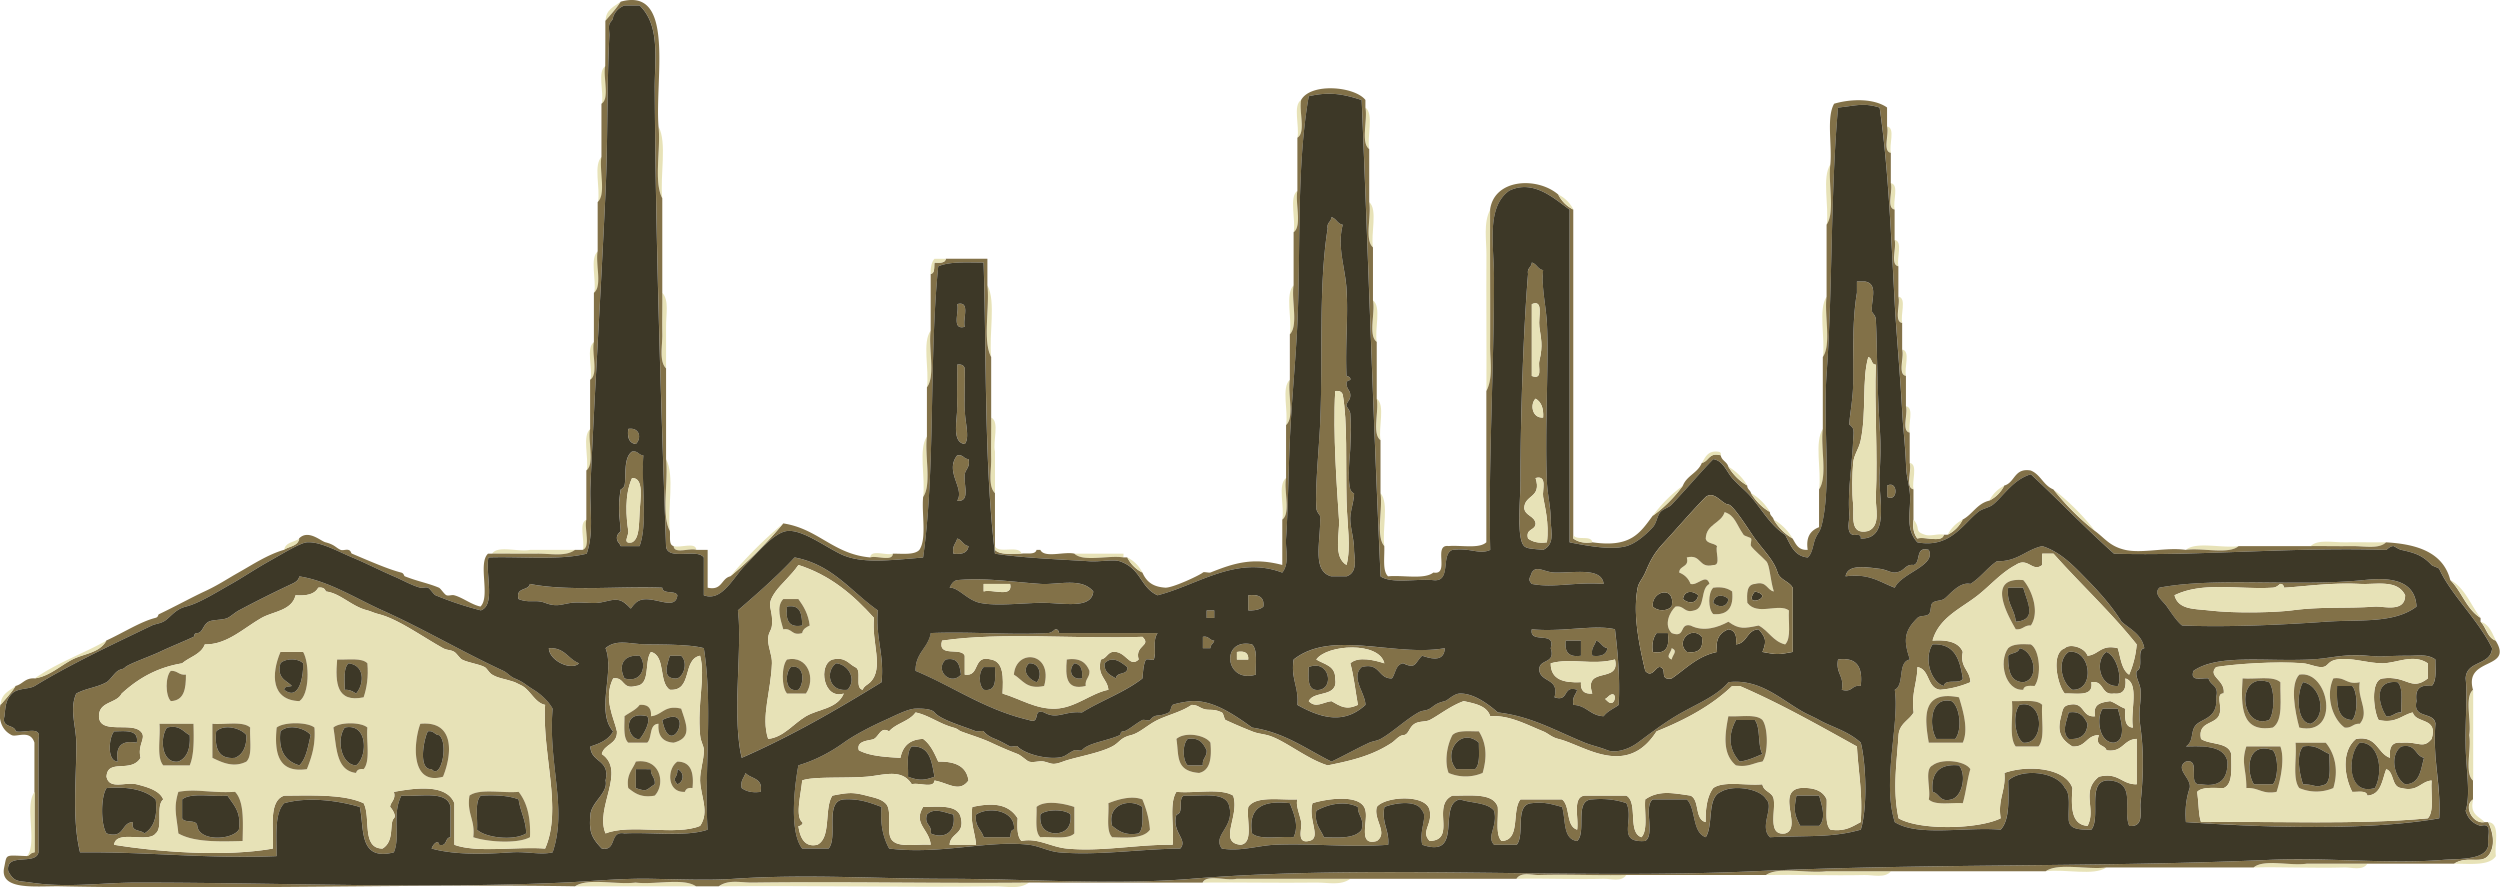 <svg xmlns="http://www.w3.org/2000/svg" viewBox="0 0 238.053 84.503"><path d="M57.304 9.881c.226-1.094-.46-3.101.36-3.6-.226 1.094.461 3.1-.36 3.6zM123.54 13.121c.227-1.094-.46-3.101.359-3.6-.22 1.094.46 3.101-.36 3.6zM130.02 10.241c.824.616.133 2.748.36 3.96-.82-.617-.13-2.748-.36-3.96zM62.705 12.041c.834 1.566.125 4.676.359 6.84-.834-1.566-.124-4.676-.359-6.84zM179.7 12.041c.806.155.146 1.774.359 2.52-.8-.155-.14-1.774-.36-2.52zM56.944 19.241c.23-1.331-.466-3.586.36-4.32-.229 1.33.467 3.586-.36 4.32zM173.94 21.401c.234-1.806-.472-4.552.36-5.76-.23 1.806.48 4.551-.36 5.76zM180.06 17.44c.806.155.146 1.774.36 2.52-.8-.154-.14-1.773-.36-2.52zM123.18 22.121c.229-1.212-.464-3.344.359-3.96-.22 1.212.47 3.343-.36 3.96zM130.38 19.241c.826.734.13 2.99.359 4.32-.82-.734-.13-2.99-.36-4.32zM141.54 37.241c.021-4.26-.026-9.133 0-12.96.01-1.381-.308-3.067.359-4.32-.02 4.26.027 9.133 0 12.96 0 1.381.31 3.067-.36 4.32z" fill="#E7E2B7"/><path d="M126.78 20.681c.473.127.565.634 1.079.72-.558 2.114.232 4.063.36 6.12.171 2.754-.136 5.378 0 8.28.001.017.423.046.359.36-.016.076-.373.024-.359.36.022.578.339.619.359 1.08.026.583-.384.624-.359 1.08.001.026.344.439.359.72.081 1.429.058 1.51 0 3.24-.026.802-.298 2.767 0 3.96.037.146.36.459.359.359.009.785-.386 1.725-.359 2.521.028.896.355 1.819.359 2.88.003.66.426 2.137-.72 2.521h-1.439c-1.94-.495-.961-3.516-1.08-5.76-.001-.027-.345-.439-.359-.722-.118-2.077.261-5.743.359-7.92.293-6.441-.169-13.137.721-18.72-.1-.581.34-.619.36-1.079zm.72 28.799c.088 1.37-.583 3.551.72 4.32.44-1.721.056-3.774 0-6.12-.085-3.534.097-7.52-.359-10.08-.079-.28-.303-.418-.721-.36-.23 4.089.17 9.247.36 12.24z" fill="#827148"/><path d="M180.42 22.841c.805.155.146 1.774.359 2.52-.8-.155-.14-1.775-.36-2.52zM56.584 27.881c.228-1.212-.464-3.344.359-3.96-.227 1.212.465 3.344-.359 3.96z" fill="#E7E2B7"/><path d="M145.86 25c.474.127.566.634 1.08.72-.183 1.569.261 3.297.36 5.04.199 3.467-.215 10.238 0 15.121.053 1.207.372 2.426.359 3.6-.011.936.484 2.314-.721 2.88-.776-.106-1.497-.069-1.8-.358-.752-.721-.359-4.392-.359-6.121 0-6.705.301-14.696.721-19.799-.1-.584.34-.622.36-1.083zm0 10.801c1.083.396.577-.838.721-1.44.369-1.551.138-2.12 0-3.24-.119-.978.438-2.638-.721-2.16v6.84zm1.08 3.96c.055-.894-.186-1.494-.72-1.8-.54.516-.35 1.876.72 1.8zm-1.8 8.639c.105.734.975.706 1.08 1.439-.005.716-.981.459-.72 1.439.417.303.965.477 1.8.36.236-1.833-.229-3.491-.36-4.32-.104-.666.441-2.104-.72-1.8.61 1.927-1.07 1.564-1.08 2.882zM176.82 26.801h.72c1.422.185.551 1.948.721 2.88.022.125.34.359.359.72.123 2.157.116 6.641.359 10.08.108 1.523.113 2.733 0 4.681-.135 2.307 1.06 6.176-1.8 6.119.066-.306-.141-.339-.359-.359-1.189.23-.691-1.437-.721-1.799-.187-2.424.252-4.73.36-7.201.013-.288.082-.806 0-1.08-.038-.124-.364-.469-.36-.36-.023-.71.341-2.354.36-3.96.033-2.931-.104-5.937.358-8.64v-1.081zm.36 15.12c-.182.87-.647 1.357-.72 2.161-.089.989-.13 2.863 0 3.959.114.973-.419 2.959 1.438 2.521 1.215-.513.674-2.192.721-3.24.195-4.286-.148-8.721 0-12.6-.477-.004-.328-.631-.721-.72-.62 2.151-.16 5.275-.72 7.919z" fill="#827148"/><path d="M94.024 27.161c.834 1.566.125 4.676.36 6.84-.834-1.566-.124-4.676-.36-6.84zM122.82 31.841c.23-1.449-.469-3.828.359-4.68-.23 1.448.47 3.828-.36 4.68zM63.064 27.881c.669.683.346 2.105.36 3.24.019 1.456-.015 2.728 0 3.96-.669-.683-.345-2.105-.36-3.24-.019-1.456.015-2.729 0-3.96zM173.58 34c.233-1.806-.473-4.552.359-5.76-.23 1.807.48 4.552-.36 5.76zM180.78 28.241c.805.155.146 1.774.359 2.52-.8-.156-.14-1.775-.36-2.52zM130.74 28.601c.823.616.132 2.748.359 3.96-.82-.617-.13-2.749-.36-3.96z" fill="#E7E2B7"/><path d="M91.145 28.96c1.301-.341.502 1.418.721 2.16-1.303.341-.504-1.417-.721-2.16z" fill="#827148"/><path d="M145.86 28.96c1.157-.478.602 1.182.721 2.16.138 1.12.369 1.689 0 3.24-.144.602.362 1.836-.721 1.44v-6.84zM88.265 36.881c.233-1.687-.471-4.311.36-5.4-.234 1.686.47 4.311-.36 5.4zM56.225 36.161c.227-1.094-.461-3.101.36-3.6-.227 1.094.46 3.101-.36 3.6zM181.14 33.281c.806.155.146 1.774.36 2.52-.8-.155-.14-1.775-.36-2.52zM177.9 34c.393.089.244.716.721.72-.148 3.878.195 8.313 0 12.6-.047 1.049.494 2.729-.721 3.24-1.857.438-1.324-1.548-1.438-2.52-.13-1.097-.089-2.971 0-3.961.071-.803.538-1.291.72-2.16.56-2.642.1-5.766.72-7.919z" fill="#E7E2B7"/><path d="M91.145 34.721c.418-.059.642.08.721.36.034 1.319-.048 2.642 0 3.96.047 1.311.486 2.642 0 3.24-1.297-.168-.689-2.354-.721-3.6-.035-1.386.026-2.91 0-3.96z" fill="#827148"/><path d="M122.46 40.48c.229-1.33-.466-3.586.36-4.32-.22 1.331.47 3.587-.36 4.32zM127.14 37.241c.418-.059.642.08.721.36.456 2.561.274 6.546.359 10.08.056 2.346.44 4.398 0 6.119-1.303-.77-.632-2.949-.72-4.319-.19-2.994-.59-8.152-.36-12.24zM131.1 37.96c.824.616.132 2.748.36 3.96-.82-.615-.13-2.747-.36-3.96zM146.22 37.96c.534.306.773.906.72 1.8-1.07.077-1.26-1.283-.72-1.8zM181.5 38.681c.805.155.146 1.774.358 2.52-.8-.156-.14-1.775-.36-2.52zM94.384 39.761c.817.383.137 2.263.36 3.241v3.959c-.67-.684-.346-2.104-.36-3.239-.019-1.456.015-2.729 0-3.961zM55.864 44.8c.229-1.211-.464-3.343.36-3.959-.227 1.212.464 3.344-.36 3.959z" fill="#E7E2B7"/><path d="M59.824 40.841c1.12-.168 1.286.905.72 1.44-.633-.087-.82-.62-.72-1.44z" fill="#827148"/><path d="M173.22 46.601c.233-1.807-.472-4.552.359-5.76-.23 1.806.48 4.552-.36 5.76zM87.904 47.32c.234-1.806-.472-4.551.36-5.76-.234 1.807.472 4.552-.36 5.76z" fill="#E7E2B7"/><path d="M60.185 43c.581-.101.62.34 1.08.36-.208 2.792.436 6.435-.36 8.64h-1.8c-.098-.289-.324-.362-.359-.721-.045-.449.364-.631.359-.72-.063-1.175-.306-2.077 0-3.96-.009.059.32-.199.36-.359.202-.806-.148-2.619.72-3.24zm-.361 7.561c.068.466-.618 1.274.359 1.08.694-.343.658-1.654.72-2.88.063-1.243.446-3.288-.72-3.24-.749 1.643-.543 3.798-.359 5.04zM91.145 43.361c.582-.102.62.34 1.08.36.186.757-.291.946-.359 1.44-.136.949.584 2.664-.721 2.52.754-1.178-1.23-2.765 0-4.32z" fill="#827148"/><path d="M63.424 43.721c.834 1.565.125 4.676.36 6.84-.834-1.565-.124-4.677-.36-6.84zM181.86 44.082c.806.153.146 1.772.36 2.52-.8-.157-.14-1.776-.36-2.52zM60.185 45.521c1.166-.048.783 1.997.72 3.24-.062 1.226-.024 2.537-.72 2.88-.978.194-.291-.614-.359-1.08-.186-1.242-.392-3.397.359-5.04zM122.1 49.48c.229-1.212-.464-3.344.36-3.96-.22 1.212.47 3.345-.36 3.96zM146.22 45.521c1.161-.305.614 1.135.72 1.8.133.829.598 2.487.36 4.32-.835.114-1.383-.058-1.8-.36-.263-.98.715-.725.72-1.439-.105-.733-.975-.705-1.08-1.439.01-1.321 1.69-.958 1.08-2.882z" fill="#E7E2B7"/><path d="M179.7 46.24c1.051-.529 1.051 1.609 0 1.08v-1.08z" fill="#827148"/><path d="M131.46 46.96c.829.971.127 3.473.359 5.041-.82-.97-.12-3.473-.36-5.041zM164.22 48.761c.981.316 1.074 1.113 1.8 2.16.091.129.669.246.721.359.079.176-.112.567 0 .721.29.391.974.953 1.439 1.438.347.36.366 1.741.72 2.88-.687-.152-.65-1.027-1.8-.72-.787.053-.772.907-.72 1.8.957 1.268 2.979 0 3.96.721-.074 1.127.242 2.644-.36 3.239-1.154-.284-1.572-1.308-2.52-1.8-1.403.285-1.867.372-2.881-.359-1.021.551-2.369.988-3.601.359-1.108-.27-.438 1.24-1.8.721-.776-.771-.185-2.012.359-2.521.868-.146.783.658 1.801.361 1.078-.242.545-2.096 1.439-2.521-.306-1.055-1.159.215-1.801 0-.2-.52-.562-.878-1.08-1.08.006-.715.982-.458.721-1.439 1.437-.355 1.084 1.076 2.521.721.78.061.163-1.277.36-1.801-.291-.31-.986-.213-1.08-.721.05-1.39 1.46-1.419 1.8-2.518zm-1.08 9.719c1.432.111 1.948-.691 1.8-2.16-.418-.302-.965-.475-1.8-.359-.51.48-.51 2.039 0 2.519zM55.504 52.36c.219-.86-.452-2.61.359-2.88-.218.861.453 2.613-.359 2.88z" fill="#E7E2B7"/><path d="M91.145 51.281c.474.127.566.633 1.08.721-.087.633-.62.819-1.439.72-.154-.754.245-.954.359-1.441z" fill="#827148"/><path d="M220.02 52.001c.684-.67 2.105-.346 3.24-.36 1.455-.021 2.729.015 3.96 0-.684.67-2.104.345-3.24.36-1.45.019-2.72-.015-3.96 0zM64.145 52.001c.633.207 2.115-.437 2.16.358-.634-.206-2.116.437-2.16-.358z" fill="#E7E2B7"/><path d="M204.18 61.721c-.809.151-.01 1.909-.72 2.159-.183.553.319 1.18.359 1.801.09 1.373-.253 1.765 0 3.6.267 1.936.331 4.156 0 7.2-.077.714.395 2.321-1.08 2.16-.629-1.574.703-4.07-1.801-4.32-2.38-.22-.833 3.487-1.8 4.681-1.073-.008-2.192.033-2.16-1.08-.043-1.037.196-2.355-.359-2.879-.698-1.525-4.024-1.955-5.399-.722.031 1.831.157 3.759-.72 4.681-3.312-.289-7.888.688-10.08-.721-1.236-3.936.483-9.416 0-12.6.971-.469.223-2.657 1.438-2.881-.564-1.717-.64-2.627.721-3.959.265-.26.792-.108 1.08-.36.235-.206.138-.897.359-1.08.279-.228.793-.183 1.08-.358.438-.271 1.446-1.685 2.521-1.44.966-.595 1.594-1.526 2.521-2.16 1.972.052 2.746-1.094 4.32-1.438 1.806.562 3.118 2.013 4.319 3.238 1.182 1.207 2.325 2.506 3.239 3.961.84.723 1.93 1.193 2.16 2.517zm-9.72-7.921c-.935.748-1.339-.803-2.521 0-1.36.712-2.41 1.941-3.6 2.881-1.604 1.268-3.706 2.115-4.32 4.32 1.417-.099 2.501.139 2.88 1.08-.304 1.504.7 1.699.721 2.879a9.214 9.214 0 01-2.88.721c-1.276-.163-.945-1.936-2.16-2.16-.026 1.533-.603 2.518-.359 4.32-.438.762-1.354 1.045-1.439 2.16-.191 2.834-.569 5.203 0 7.92 2.059 1.183 7.631 1.033 9.721 0-.283-1.844.505-2.615.358-4.32 2.256-.801 5.82-.482 6.48 1.439-.134 1.813-.127 3.486 1.439 3.601.855-1.623-.676-3.29 1.079-4.681 1.896-.455 2.136.746 3.602.721v-4.32c-1.279.041-1.31 1.332-2.881 1.08-.154-.564-1.132-.309-.721-1.439-1.2 0-1.229 1.172-2.52 1.08-1.244-.756-1.434-1.551-1.08-2.881.152-.572.146-.957.72-1.078 1.579-.379 1.184 1.217 2.521 1.078-.247-1.207.604-1.314 1.438-1.438.533.188.907.532 1.44.72-.054.895-.067 1.747.72 1.801-.273-1.525.663-4.264-.72-4.681.102.94-.132 1.549-1.08 1.44-1.275.193-.886-1.275-2.16-1.08.234 1.435-1.369 1.031-2.521 1.08-.651-.682-1.408-3.819 0-4.32.471-.477 1.905-.078 2.16.72 1.09-.11 1.285-1.112 2.88-.72.277.922.358 2.041 1.08 2.52a9.173 9.173 0 00.721-2.88c-2.449-3.071-5.321-5.719-7.921-8.64h-1.079V53.8zm-9.36 11.52c.092-.746 1.582-.098 1.8-.72-.285-1.754-.724-3.354-2.88-3.24-.87 1.322-.16 3.614 1.08 3.96zm12.24.361c2.217.074 1.739-3.936-.36-3.6-1.16.805-.68 2.99.36 3.6zm4.32-.361c.43-.691-.072-2.857-1.08-3.238-1.13.778-.72 3.341 1.08 3.238zm-.36 5.401c1.29-.222.599-2.423.359-3.24h-1.439c-.65.915-.34 3.27 1.08 3.24zm-4.32-.361c1.175.095 1.732-.427 1.801-1.438-.329-.631-.669-1.252-1.801-1.08-.17.818-.71 1.838 0 2.518z" fill="#827148"/><path d="M208.14 52.36c.972-.829 3.473-.128 5.04-.358-.97.828-3.47.126-5.04.358zM46.864 52.721c.499-.821 2.507-.134 3.601-.36h4.32c-.877.676-2.324.348-3.601.36-1.568.017-3.003-.014-4.32 0zM82.864 53.082c.046-.797 1.527-.154 2.16-.36-.045.794-1.527.153-2.16.36zM106.98 53.082c-1.448-.231-3.828.467-4.68-.36h4.679v.36zM194.46 52.721h1.079c2.6 2.921 5.472 5.567 7.921 8.64a9.132 9.132 0 01-.721 2.881c-.722-.479-.803-1.599-1.08-2.521-1.595-.394-1.79.608-2.88.72-.255-.798-1.689-1.195-2.16-.72-1.408.501-.651 3.64 0 4.319 1.15-.049 2.755.354 2.521-1.08 1.274-.194.885 1.274 2.16 1.08.948.108 1.182-.498 1.08-1.439 1.383.417.445 3.154.72 4.68-.787-.053-.772-.906-.72-1.8-.533-.188-.907-.532-1.44-.72-.836.123-1.687.232-1.438 1.439-1.338.137-.941-1.459-2.521-1.08-.572.123-.566.506-.72 1.08-.354 1.328-.164 2.125 1.08 2.881 1.291.09 1.318-1.082 2.521-1.08-.412 1.131.564.873.72 1.438 1.572.252 1.602-1.039 2.881-1.08v4.32c-1.466.024-1.706-1.175-3.601-.72-1.756 1.39-.225 3.057-1.08 4.68-1.566-.113-1.573-1.786-1.439-3.6-.66-1.924-4.226-2.242-6.479-1.44.146 1.705-.644 2.478-.359 4.319-2.09 1.033-7.662 1.184-9.721 0-.569-2.717-.191-5.086 0-7.92.086-1.115 1.002-1.397 1.439-2.16-.242-1.803.333-2.787.359-4.319 1.215.226.884 1.997 2.16 2.16a9.153 9.153 0 002.88-.72c-.021-1.181-1.023-1.377-.72-2.881-.38-.94-1.464-1.178-2.881-1.08.614-2.205 2.717-3.053 4.32-4.319 1.188-.938 2.238-2.169 3.6-2.88 1.183-.803 1.588.748 2.521 0v-1.078zm-2.52 7.2c.682.08.794-.406 1.44-.36.897-1.345.034-3.485-.721-4.319-3.57-.34-1.48 3.359-.72 4.679zm-.72 1.8c-.954 1.329-.257 4.084 1.439 3.96.061-.42.568-.391 1.08-.36.674-.937.506-3.437-.359-3.96-.88-.048-1.73-.055-2.16.36zm-7.56 9h3.239c.561-1.253.04-3.005-.359-4.32-3.55-.698-3.3 1.86-2.88 4.32zm8.28.361h2.16c.667-.773.243-2.639.36-3.961-.523-.557-1.844-.316-2.881-.359.14 1.426-.32 3.448.36 4.32zm-7.92 1.798c-.816.384-.137 2.264-.359 3.24.598.604 2.113.287 3.239.359.303-1.018.418-2.223.721-3.24-.49-.8-2.72-1.057-3.6-.359z" fill="#E7E2B7"/><path d="M83.944 64.96c-4.234 2.604-8.564 5.115-13.319 7.201-.954-4.049.083-10.48-.36-14.041 1.862-1.617 3.724-3.236 5.4-5.039 3.63.688 5.372 3.268 7.92 5.039-.223 2.624.627 4.172.359 6.84zm-10.08-8.64c-1.042 1.473-.223 1.404-.359 3.24-.04.529-.397.646-.36 1.439.035.754.384 1.408.36 2.16-.087 2.703-1.063 5.082-.36 7.199 1.452-.143 2.455-1.496 3.601-2.16 1.229-.712 2.983-.703 3.6-2.158-1.954.621-2.473-2.756-1.08-3.24 1.245-.285 1.521.4 2.16.72.71.25-.088 2.009.72 2.16.12-.36.48-.479.72-.72 1.335-1.334.095-3.828.36-6.121-1.934-2.146-4.107-4.051-7.2-5.039-.637.94-1.675 1.834-2.162 2.52zm6.841 9.361c.93-1.035.031-2.426-1.08-2.52-1.041.697-.76 2.751 1.08 2.52z" fill="#827148"/><path d="M76.024 53.8c3.093.988 5.267 2.895 7.2 5.041-.266 2.291.975 4.785-.36 6.119-.239.24-.6.359-.72.721-.809-.15-.01-1.91-.72-2.16-.64-.318-.915-1.005-2.16-.721-1.394.486-.874 3.861 1.08 3.24-.615 1.457-2.371 1.447-3.6 2.16-1.146.664-2.148 2.018-3.601 2.159-.704-2.116.272-4.495.36-7.198.023-.754-.325-1.408-.36-2.16-.037-.793.32-.912.36-1.44.137-1.836-.683-1.769.359-3.24.489-.687 1.527-1.581 2.162-2.521zm-1.44 6.121c.867-.147.782.656 1.8.359.076-.404.4-.562.72-.721-.128-1.07-.572-1.826-1.08-2.52h-1.439c-.715.711-.23 2.058-.001 2.882zm.36 6.12h1.801c.947-1.395.212-3.662-1.801-3.24-.541.583-.541 2.656 0 3.24z" fill="#E7E2B7"/><path d="M152.7 55.601c-2.816-.204-4.732.412-6.841 0-.432-.473-.141-.566 0-1.08.44-.727 1.183-.035 2.16 0 1.73.062 4.51-.55 4.68 1.08zM52.625 67.48c-.452 5.271 1.431 9.471 0 13.682-1.179.271-2.397-.105-3.96 0-2.016.135-5.141.311-7.561-.361.127-.412.634-.912.721-.359.798.198.513-.688 1.079-.72v-2.88c-.297-1.623-2.894-.946-4.68-1.08-.938 1.814-.057 3.859-.72 5.4-3.374.854-2.793-2.248-3.24-4.32-2.438-.719-5.16-.934-7.2-.36-.945.976-.715 3.125-.72 5.04-6.629.27-12.291-.43-18.72-.359-.791-3.261-.329-6.959-.36-10.439-.015-1.607-.67-3.182 0-4.68.97-.524 1.915-.553 2.88-1.08.325-.178.739-.86 1.08-1.08.392-.252.426-.078.72-.36.312-.299 2.381-1.032 3.24-1.438 1.034-.492 2.264-.979 3.24-1.44.174-.082-.035-.339.36-.36.533-.027.524-.773 1.08-1.08.396-.219 1.339-.146 1.8-.359.327-.151.697-.514 1.08-.719a111.15 111.15 0 015.04-2.521c.323-.152.642-.32.72-.721 2.774.422 5.392 2.107 7.92 3.24 3.935 1.764 7.375 3.83 11.52 5.76.357.166.64.541 1.08.721.853.348.942.553 1.801 1.08.495.298 1.328.932 1.8 1.793zm-2.88-2.16c-.095-.056-.746-.367-.721-.359-1.157-.387-1.504-.34-2.159-.721-.313-.182-.484-.597-.721-.72-.557-.291-1.586-.417-2.16-.72-.195-.104-.502-.586-.72-.721-.356-.222-.673-.135-1.08-.359-1.957-1.084-4.285-2.781-6.12-3.24-.463-.115-.763-.279-1.08-.359-1.547-.387-2.554-1.629-3.96-1.801-.08-.279-.301-.418-.72-.359-.331.629-1.125.795-2.16.721-.353 1.479-2.141 1.533-3.24 2.16-1.735.988-3.287 2.554-5.399 2.52-.361.96-1.453 1.188-2.16 1.801-2.47.41-4.255 1.504-5.76 2.881-.474.965-2.162.717-2.16 2.158.031 1.771 3.076.524 3.96 1.44.636.603-.32 1.206 0 2.521-.895 1.502-3.159.027-3.24 1.801.265 1.271 1.833.457 2.88.72 1.104.274 2.2.623 2.521 1.44-.736.582.017 2.655-.72 3.238-.721.96-3.773-.412-3.96 1.08 4.253.688 10.561 1.171 15.119.359.095-1.945-.446-4.526 1.08-5.039 2.778-.018 5.668-.148 7.561.72.715 1.324-.234 4.313 1.8 4.319 1.186-.725.613-2.412 1.08-2.879.308-.309-.358-1.119-.36-1.08.026-.491.579-.686.36-1.44 2.07-.374 5.012-.784 5.76 1.08v3.96c2.205.795 5.847.152 8.64.359 1.664-3.76-.302-9.004 0-13.68-.967-.209-1.345-1.311-2.161-1.801zm-38.52 7.201c-.255-1.455.345-2.055 1.8-1.8.209-1.289-1.064-1.095-2.159-1.08-.485.526-.738 2.851.359 2.88zm-1.08 6.839c1.751.552 1.355-1.045 2.521-1.079-.248.969.744.695 1.08 1.079.895-.545 1.275-1.603 1.08-3.239-1-.92-2.6-1.24-4.681-1.08-.563.826-.563 3.494 0 4.319zM230.1 57.761c-2.159 1.64-5.469 1.212-8.64 1.439-3.252.233-9.145.564-13.681.359-.508-.396-.967-1.119-1.439-1.801-.397-.569-1.339-1.19-.721-1.799 5.452-1.033 12.998-.074 19.439-.721 1.71-.169 4.89-.408 5.04 2.523zm-5.4-2.16c-2.682-.15-5.646.283-7.199.359-.01 0-.052-.375-.36-.359-.086.004-.314.336-.72.359-3.283.197-6.659-.596-9.36.721.354 1.396 1.949 1.285 3.24 1.439 2.733.324 6.596.176 7.92 0 2.948-.39 5.162-.154 7.92-.359.793-.059 2.883.598 2.88-1.08-.74-1.543-2.8-.995-4.32-1.08zM104.1 56.32c-.158 1.779-3.075 1.039-5.04 1.08-1.897.04-4.273.327-5.76 0-1.226-.27-2.061-1.492-2.88-1.439.16-.319.316-.645.72-.721 2.767-.242 5.193.172 7.92.36 1.68.116 3.92-.642 5.04.72zm-10.435 0c.817-.262 2.809.648 2.52-.72h-2.52v.72zM192.66 55.24c.755.836 1.618 2.977.721 4.32-.646-.046-.76.439-1.44.359-.76-1.318-2.85-5.017.72-4.679zm-.72 3.961c2.124-.156 1.062-1.881.721-3.24h-1.439c-.19 1.51.63 2.011.72 3.24zM64.504 56.681c-.191 1.738-2.76-.396-3.96.72-.766.714-.152.71-1.08 0-.766-.585-1.493-.122-2.521 0-.67.08-1.709-.106-2.52 0-1 .134-1.386.429-2.521 0-.925-.349-1.458.062-2.52-.358-.315-1.156.934-.748 1.08-1.44 3.593.728 8.438.2 12.6.36.057.663 1.222.219 1.442.718z" fill="#827148"/><path d="M93.665 55.601h2.52c.289 1.369-1.702.458-2.52.72v-.72zM229.02 56.681c.003 1.678-2.087 1.021-2.88 1.08-2.758.205-4.972-.029-7.92.359-1.324.176-5.187.324-7.92 0-1.291-.154-2.888-.043-3.24-1.439 2.701-1.314 6.077-.523 9.36-.721.404-.023.634-.355.72-.359.31-.016.352.359.36.359 1.554-.076 4.519-.51 7.199-.359 1.52.085 3.58-.463 4.32 1.08zM51.904 67.121c-.302 4.676 1.664 9.92 0 13.68-2.793-.207-6.435.436-8.64-.359v-3.96c-.749-1.864-3.689-1.454-5.76-1.08.219.757-.334.949-.36 1.44.002-.039.667.771.36 1.08-.467.467.104 2.154-1.08 2.879-2.034-.006-1.084-2.995-1.8-4.319-1.893-.868-4.782-.737-7.561-.72-1.526.513-.985 3.094-1.08 5.039-4.56.812-10.866.328-15.12-.359.188-1.492 3.24-.12 3.961-1.08.736-.583-.017-2.656.72-3.238-.32-.817-1.416-1.166-2.521-1.44-1.047-.263-2.615.552-2.88-.72.081-1.772 2.345-.299 3.24-1.801-.32-1.313.636-1.918 0-2.521-.884-.916-3.929.329-3.96-1.44-.001-1.441 1.687-1.193 2.16-2.158 1.504-1.377 3.29-2.471 5.76-2.881.707-.613 1.799-.841 2.16-1.801 2.112.034 3.664-1.529 5.399-2.52 1.1-.627 2.888-.684 3.24-2.16 1.034.074 1.829-.092 2.16-.721.419-.059.641.08.72.359 1.406.172 2.413 1.414 3.96 1.801.317.08.617.244 1.08.359 1.835.459 4.163 2.156 6.12 3.24.407.226.724.139 1.08.359.217.135.524.616.72.721.574.303 1.604.429 2.16.72.236.123.406.538.72.72.656.381 1.003.334 2.16.721-.024-.008.626.305.721.359.818.49 1.196 1.592 2.161 1.801zm-23.4-.36c.97-.619.986-3.607.359-4.68h-2.159c-.89 2.102-.896 4.594 1.8 4.68zm6.121-.361c.303-.896.471-1.929.359-3.238-.522-.558-1.843-.318-2.88-.361-.198 2.238-.054 4.134 2.521 3.599zm-18.36.361c1.279-.041 1.448-1.191 1.44-2.521-.682.081-.794-.404-1.44-.359-.53.523-.53 2.356 0 2.88zm-.721 6.119h2.52c.432-1.01.396-2.483.36-3.959h-3.24c.117 1.323-.307 3.186.36 3.959zm4.681-.718c1.012.5 2.07.95 3.24.358.603-.597.287-2.112.36-3.239-.682-.64-2.377-.263-3.601-.359l.001 3.24zm6.119-2.881c-.253 2.532.213 4.348 2.88 3.959.439-1.119.838-2.281.72-3.959-.655-.551-2.944-.551-3.6 0zm5.401 0c.312 1.846.229 4.092 2.159 4.319.08-.28.303-.418.721-.36.667-.771.243-2.637.359-3.959-.583-.541-2.656-.541-3.239 0zm10.44 4.679c.885-2.166 1.125-5.358-2.16-5.039-.649 1.723-.977 5.933 2.16 5.039zM16.984 75.4c-.486 1.559-.169 2.284 0 3.96 1.447.833 3.772.788 6.12.722.031-1.832.158-3.758-.72-4.682-2.442.135-3.558-.318-5.4 0zm27.721.361c-.278 1.718.562 2.316.359 3.96 1.26.435 4.186.67 5.4 0 .087-1.888-.284-3.315-1.08-4.32-1.534.145-3.708-.349-4.679.36z" fill="#E7E2B7"/><path d="M163.14 55.96c.835-.114 1.382.059 1.8.359.148 1.469-.368 2.271-1.8 2.16-.51-.479-.51-2.038 0-2.519zm0 1.44c.479.469 1.34.475 1.439-.359-.47-.467-1.34-.475-1.44.359zM118.86 56.681c.941-.102 1.55.132 1.44 1.08-.32.279-.812.387-1.44.359v-1.439zM74.584 57.041h1.439c.508.693.952 1.449 1.08 2.521-.319.159-.644.315-.72.72-1.018.299-.933-.507-1.8-.359-.228-.826-.713-2.173.001-2.882zm1.8 2.52c-.025-1.056-.13-2.028-1.44-1.8-.15 1.231.109 2.051 1.44 1.8zM114.9 58.121h.721v.721h-.721v-.721zM153.78 59.921c.268 2.252.489 4.551.359 7.199-.479.36-1.087.594-1.439 1.08-1.271-.05-1.609-1.029-2.88-1.08-.152-.752.246-.953.359-1.439-1.425-.465-.734 1.186-2.16.72.486-1.808-1.233-1.405-1.439-2.521-.139-1.219 1.594-.565 1.08-2.159.531-1.731-2.068-.331-1.801-1.8 2.88.293 6-.474 7.92 0zm-3.24 2.519v-1.438h-1.439c-.16 1.126.32 1.605 1.44 1.438zm1.08 0c.82.101 1.354-.087 1.439-.72-.514-.086-.606-.594-1.08-.721-.11.488-.51.689-.36 1.441zm-3.96.722c-.007 1.566 1.249 1.869 2.88 1.799-.064.785.295 1.146 1.08 1.08-.88-2.681 2.712-.889 2.16-3.24-2.2.575-4.16-.186-6.12.361zm5.4 3.599c.815.814 1.061-1.42 0-.36-.23.235-.32.04 0 .36zM110.22 60.281c-.53.834-.056 1.77-.359 2.52-.037.092-.644-.076-.721 0-.21.211-.297 1.002-.359 1.801-1.686 1.314-3.906 2.094-5.761 3.24-1.679-.168-2.312.709-3.6 0-1.165-.445-.275 1.164-1.44.72-4.182-.979-7.157-3.161-10.8-4.681-.036-1.715 1.2-2.159 1.44-3.601 4.032-.151 7.678.21 11.16 0 .404-.022.635-.354.72-.358.333-.018.319.358.36.358 2.91.005 5.99-.002 9.36.001zm-20.515.72c-.458 1.656 1.825.574 2.16 1.438v1.8c1.531.213.695-1.943 2.52-1.439 1.21.23 1.154 1.728 1.08 3.24 1.688.504 3.183 1.506 5.04 1.439 1.896-.066 3.385-1.479 5.04-1.8-.11-1.091-1.114-1.286-.72-2.88.514-.086.606-.594 1.079-.721 1.314-.189 1.617 1.58 2.521.721-.399-1.395 1.271-1.281.36-2.16-6.24.234-13.426-.468-19.075.362zm1.799 3.239c-.124-.836-.233-1.688-1.44-1.439-1.12.991.448 2.56 1.44 1.439zm13.676-1.078c-.061.899.553 1.127 1.08 1.438.04-.681 1.19-.25 1.08-1.08-.56-.435-1.4-1.149-2.16-.358zm-11.515 2.519c1.289.209 1.094-1.064 1.08-2.16h-1.08c-.493.46-.493 1.7 0 2.16z" fill="#827148"/><path d="M108.78 60.641c.912.879-.76.767-.36 2.159-.903.861-1.206-.909-2.521-.719-.473.127-.565.633-1.079.719-.395 1.595.609 1.791.72 2.881-1.655.32-3.144 1.732-5.04 1.8-1.857.065-3.352-.937-5.04-1.438.074-1.515.13-3.01-1.08-3.24-1.824-.504-.988 1.65-2.521 1.439v-1.801c-.334-.865-2.617.219-2.159-1.439 5.654-.831 12.84-.129 19.08-.361zM96.544 64.24c.833.488 1.192 1.447 2.88 1.08.906-3.238-2.686-3.617-2.88-1.08zm6.836 1.08c-.081-.681.406-.794.36-1.439-.307-.773-.888-1.272-2.16-1.08-.14 1.585-.09 2.976 1.8 2.519z" fill="#E7E2B7"/><path d="M114.54 60.641c.582-.103.62.34 1.08.36-.068.291-.361.357-.36.72h-.72v-1.08zM67.024 61.721c.893 5.557.012 11.909.36 17.28-2.057.703-5.302.217-7.92.358-1.483-.282-.676 1.724-2.16 1.44-1.066-1.12-1.22-1.698-1.08-3.24.11-1.209 1.721-2.066 1.44-3.24.472-2.031-1.429-1.691-1.44-3.238.917-.283 1.747-.654 2.16-1.44-1.688-1.944.179-5.659-.72-7.92 1.065-.911 2.336-.372 3.96-.36 1.988.014 4.214.025 5.4.36zm-6.48 3.599c-1.345.387-1.026-.895-2.16-.72-.979 1.944.117 3.839.36 5.04.063 1.264-1.217 1.184-1.44 2.16 2.365 1.615-.691 5.136.36 7.56 2.291-.948 6.727.248 9-.72.922-1.323.034-2.859 0-4.32-.022-.938.353-1.884.359-2.88.003-.431-.295-.759-.359-1.438-.287-3.006.531-5.562 0-7.562-1.716.324-.678 3.403-2.88 3.24-1.094-.707-.365-3.234-1.801-3.601-.67.889.026 3.147-1.439 3.241zm-1.08-.719c1.704.498 2.178-1.316 1.439-2.16-1.633-.124-2.029.991-1.439 2.16zm5.04 0c.689-.305.974-1.579.359-2.16h-1.079c-.254.848-.826 2.284.72 2.16zM119.22 61.36c.558.522.317 1.845.36 2.88-2.97.89-3.39-3.546-.36-2.88zm-1.44 1.44h1.079c.047-.645-.356-.842-1.079-.719v.719zM137.58 61.721c-.084 1.339-1.276 1.009-2.159.72-.719.678-.568 1.309-1.801.721-.739.101-.718.961-1.08 1.439-1.349.027-1.088-1.553-2.88-1.08-1.083.991.361 2.498.359 3.602-1.968 1.795-4.059 1.354-6.479 0 .146-1.705-.643-2.479-.359-4.32 3.65-2.886 9.61-.225 14.4-1.082zM125.34 62.8c.74.459 1.825.574 1.8 1.801.314 1.875-2.009 1.111-2.521 2.16.673.705 1.318.111 2.16 0 .9.521 1.414.871 2.521.359-.239-1.322-.384-2.736-.721-3.959.753-.711 2.391-.275 3.24 0-.49-2.095-5.46-1.799-6.48-.361zm.36 2.881c1.374-.323.791-2.918-1.08-2.16-.01 1.094-.2 2.369 1.08 2.16zM193.38 61.36c.865.522 1.033 3.024.359 3.96-.512-.029-1.021-.061-1.08.36-1.696.124-2.395-2.63-1.439-3.96.43-.414 1.28-.407 2.16-.36zm-1.08.361c-.094.506-.79.409-1.08.72-.009 1.329.161 2.479 1.439 2.521 1.6-.274 1.05-2.996-.36-3.241zM52.265 61.721c1.525-.085 1.83 1.05 2.88 1.44-.768.742-2.846-.258-2.88-1.44z" fill="#827148"/><path d="M131.82 63.162c-.851-.275-2.487-.711-3.24 0 .337 1.223.48 2.637.721 3.959-1.105.512-1.619.162-2.521-.359-.842.111-1.487.705-2.16 0 .512-1.049 2.835-.285 2.521-2.16.025-1.227-1.06-1.342-1.8-1.801 1.02-1.439 5.99-1.735 6.48.361zM159.18 61.721c.642.264.052.653 0 1.079-.64-.263-.05-.654 0-1.079z" fill="#E7E2B7"/><path d="M26.705 62.082h2.16c.626 1.071.609 4.061-.36 4.68-2.697-.087-2.691-2.579-1.8-4.68zm0 1.08c-.37 1.448.561 1.598 1.08 2.158-.279.081-.71.01-.721.36 1.352 1.088 1.841-1.091 1.801-2.521-.461-.492-1.7-.492-2.16.003z" fill="#827148"/><path d="M61.984 62.082c1.436.364.707 2.893 1.801 3.6 2.202.162 1.164-2.916 2.88-3.24.531 1.999-.287 4.555 0 7.561.064.682.362 1.01.359 1.439-.007.996-.382 1.941-.359 2.88.034 1.46.922 2.997 0 4.32-2.273.968-6.709-.229-9 .72-1.053-2.424 2.004-5.943-.36-7.561.224-.977 1.504-.895 1.44-2.159-.243-1.201-1.34-3.095-.36-5.04 1.134-.174.815 1.105 2.16.72 1.464-.096.768-2.354 1.439-3.24zm-2.52 6.119c.004.957-.136 2.057.36 2.521h1.8c.501-.46.155-1.765 1.08-1.8-.095 1.174.427 1.731 1.439 1.8 1.815-.466 1.2-1.742.72-3.24-1.594-.394-1.789.61-2.88.72.065-.785-.294-1.145-1.08-1.078-.352.483-.959.715-1.439 1.077zm1.08 4.32c-.302.777-.933 1.229-.72 2.521.603.478 1.206.953 2.52.72 1.049-1.091.574-3.595-1.8-3.241zm4.681 2.879c.079-.279.301-.418.72-.359.143-1.461-.132-2.508-1.439-2.521-1.021.677-1.002 2.992.719 2.88zM117.78 62.082c.723-.123 1.126.072 1.079.719h-1.079v-.719z" fill="#E7E2B7"/><path d="M99.424 65.32c-1.688.367-2.047-.592-2.88-1.08.194-2.537 3.786-2.158 2.88 1.08zm-.719-.36c.549-.517.351-1.877-.721-1.799-.75.715-.011 1.538.721 1.799zM231.9 62.8c-.004.957.137 2.057-.359 2.521-1.127-.167-1.606.313-1.439 1.44-.415 1.734 1.674.966 1.8 2.16-.278 3.397.536 5.703.36 9-6.74 1.205-16.851.875-24.12.359-.11-1.312.059-2.344.36-3.24.202-.957-1.481-1.834-.36-2.521 1.531-.331.023 2.377 1.439 2.16 1.874.313 2.555-.565 2.521-2.16-.312-1.487-2.103-1.497-3.96-1.438.834-.529.355-1.584 1.08-2.16.674-.537 1.98-.648 1.8-2.521.31-1.148-.565-1.113-.72-1.8-.638-.082-1.803.362-1.439-.72 2.341-1.609 6.625-.875 11.159-1.08 1.908-.088 3.111-.564 5.4-.36 1.445.129 1.821 0 3.96 0 .82 0 1.76-.189 2.52.36zm-5.04.362c-1.468 0-2.935-.574-4.319-.361-.947.146-.815.697-1.439.721-.584.021-1.199-.311-1.8-.359-2.507-.211-6.495.062-8.28.359-.859.902.91 1.206.721 2.521-.78-.062-.163 1.275-.359 1.799-.188 1.254-2.163.718-1.801 2.521.858.581 2.608.271 2.881 1.44-.014 1.307.201 2.842-.721 3.24-.956.002-2.057-.137-2.521.358.19 1.556.104 2.019.359 2.88 7.229-.09 14.907.268 21.601-.359.64-.682.262-2.377.359-3.601-1.089.11-1.286 1.114-2.88.722-.973-.108-.646-1.516-1.439-1.801-.404 1.035-.454 2.426-1.8 2.52-.067-.532-.87-.329-1.44-.359-.75-1.445-1.073-3.865.36-5.04 2.036-.354 1.997 1.362 3.239 1.802-.102-.942.132-1.549 1.08-1.44 1.688-.138 2.048.632 2.88-.36.647-2.088-1.469-1.41-1.8-2.52-1.066.253-1.567 1.072-3.239.72-.458-.722-.843-3.772.358-3.96 2.378-.311 2.678 1.266 4.32 0v-1.439c-1.38-.946-2.97-.006-4.32-.004zm.36 5.039c.682.08.794-.406 1.439-.359-.043-1.037.196-2.356-.359-2.881-2.32-.254-1.82 2.11-1.08 3.24zm-1.08 6.84c.827-1.474.448-4.408-1.439-4.319-1.14.944-1.32 5.119 1.44 4.319zm2.52-3.959c-1.161.805-.681 2.989.359 3.6 1.431-.012 1.479-1.4 1.801-2.52-.88-.202-.76-1.394-2.16-1.08zM32.104 62.8c1.037.043 2.356-.195 2.88.361.111 1.311-.057 2.342-.359 3.238-2.575.536-2.719-1.36-2.521-3.599zm.72 2.881c.495-.016.791.17 1.079.359.745-.822.915-2.695-.72-2.879-.495.464-.355 1.564-.359 2.52zM74.944 62.8c2.013-.422 2.748 1.847 1.801 3.24h-1.801c-.541-.583-.541-2.656 0-3.24zm1.08 2.881c.555-.549.642-2.469-.72-2.16-.554.548-.641 2.469.72 2.16zM101.58 62.8c1.272-.192 1.854.307 2.16 1.08.045.646-.441.76-.36 1.439-1.89.458-1.94-.933-1.8-2.519zm1.44 1.801c.102-.82-.087-1.354-.72-1.439-.56.533-.4 1.608.72 1.439z" fill="#827148"/><path d="M153.78 62.8c.552 2.353-3.04.561-2.16 3.24-.785.065-1.146-.295-1.08-1.08-1.631.07-2.887-.231-2.88-1.799 1.96-.546 3.92.215 6.12-.361z" fill="#E7E2B7"/><path d="M175.02 62.8c1.812-.252 2.373.748 2.16 2.521-.867-.147-.782.658-1.8.36.26-1.335-.61-1.545-.36-2.881z" fill="#827148"/><path d="M231.18 63.162V64.6c-1.644 1.265-1.942-.31-4.319 0-1.202.187-.817 3.239-.359 3.96 1.672.354 2.173-.467 3.239-.721.331 1.109 2.447.433 1.8 2.521-.832.992-1.192.224-2.88.36-.948-.108-1.182.498-1.08 1.439-1.242-.438-1.203-2.156-3.239-1.801-1.435 1.174-1.11 3.596-.36 5.04.57.03 1.373-.173 1.44.36 1.346-.094 1.396-1.484 1.8-2.521.794.286.468 1.692 1.439 1.801 1.594.395 1.791-.609 2.88-.721-.099 1.223.279 2.919-.359 3.602-6.692.627-14.371.27-21.601.358-.256-.86-.169-1.325-.359-2.88.464-.496 1.563-.355 2.521-.359.922-.397.707-1.934.721-3.24-.271-1.168-2.021-.858-2.881-1.439-.362-1.803 1.613-1.268 1.801-2.52.196-.523-.421-1.861.359-1.801.189-1.313-1.58-1.617-.721-2.521 1.785-.3 5.773-.571 8.28-.358.602.049 1.216.381 1.8.358.624-.022.492-.574 1.439-.72 1.386-.215 2.853.359 4.32.359 1.35.004 2.94-.936 4.32.006zm-12.24 6.119c3.994.887 2.817-5.537 0-5.041-.89.931-.43 3.453 0 5.041zm-2.52 0c1.012-.669.685-2.676.72-4.32-.682-.639-2.378-.262-3.601-.359-.17 2.692-.14 5.187 2.88 4.679zm6.84 0c.681.08.794-.406 1.439-.359.973-1.153-.277-2.389 0-3.961-1.248.289-1.385-.535-2.521-.359-.77 1.671-.08 3.866 1.08 4.679zm-4.32 5.76a4.116 4.116 0 003.24 0c.503-1.625.198-3.209-.72-4.319h-2.881c.14 1.425-.32 3.449.36 4.319zm-5.04 0c1.159-.078 1.523.637 2.881.359.424-1.293.78-3.206.359-4.318h-3.24c-.52 1.597.01 2.111 0 3.959z" fill="#E7E2B7"/><path d="M218.94 64.24c2.817-.496 3.994 5.928 0 5.041-.43-1.588-.89-4.11 0-5.041zm1.08 4.681c1.59-.674 1.022-3.658-.72-3.961-.63.991-.66 3.854.72 3.961zM213.54 64.601c1.223.098 2.919-.277 3.601.359-.035 1.646.292 3.651-.72 4.32-3.02.509-3.05-1.986-2.88-4.679zm2.52 3.96c.55-.655.55-2.944 0-3.601-3.21-1.132-2.81 4.604 0 3.601z" fill="#827148"/><path d="M222.18 64.601c1.136-.176 1.271.648 2.521.359-.277 1.572.973 2.808 0 3.961-.646-.047-.76.439-1.439.359-1.16-.812-1.85-3.007-1.08-4.679zm1.8 3.96c.541-.583.541-2.655 0-3.24h-1.439c-.03 1.591-.06 3.19 1.44 3.24zM177.18 79.001c-2.81.789-4.905.537-8.641.72-1.064-.979.437-2.89-.359-3.601-.557-1.033-3.159-1.435-4.319-.721-1.363.557-.682 3.159-1.439 4.32-1.328-.473-.907-2.693-1.801-3.6h-3.239c-.92.639.238 3.357-.721 3.959-2.813.213-1.002-2.008-1.8-3.601-.897-.304-1.93-.472-3.24-.358-1.77.029-.523 3.074-1.439 3.959-1.399-.16-1.075-2.045-1.439-3.24-.862-.217-1.644-.518-2.88-.359-1.693.105-.631 2.971-1.439 3.96h-2.16c-.759-.801.379-1.735 0-3.239-.632-.81-2.172-.709-3.24-1.08-2.219.42.412 5.692-3.6 4.319-.311-1.435.537-2.659 0-3.239-.496-1.076-2.607-.752-3.601-.359-.281 1.602.479 2.16.359 3.6-3.813.268-7.213-.154-10.8 0-1.604.068-3.256.658-5.04.359-.92-1.271 1.192-2 .72-3.959-.263-1.537-2.605-.994-4.319-1.08-.622.219.026 1.707-.721 1.8-.497 1.703 1.127 2.366.36 3.239-4.07.057-7.783.677-11.52.361-1.005-.086-1.933-.611-2.881-.722-3.957-.46-8.428.966-13.319.36-.545-1.016-.87-2.25-.721-3.961-1.051-.389-2.073-.805-3.6-.719-1.871.168-.515 3.563-1.44 4.68h-2.52c-1.22-1.602-.762-5.771-.36-7.92 1.481-.444 2.915-1.151 4.32-2.16.937-.672 2.37-1.444 3.96-2.16.919-.413 2.141-1.062 2.88-1.08.474-.01 1.491-.018 1.8.359.579.709 2.77 1.324 3.96 1.801.129.052.64-.1.721 0 .267.326.649.559 1.08.72.492.187 1.227.619 1.439.722.13.062.634-.105.72 0 .411.502 2.082 1.145 3.601 1.08.99-.043.94-.314 1.8-.722.131-.062.634.104.72 0 .575-.703 2.43-.885 3.601-1.438.174-.084-.035-.34.359-.36.35-.019 1.168-.754 1.801-1.08.132-.067.632.108.72 0 .559-.683.721-.209 1.8-.72.156-.074.235-.668.36-.721.432-.183 1.583-.352 1.8-.359 1.805-.07 3.513.882 5.76 2.52 3.126.475 5.147 2.053 7.561 3.24 1.207-.562 2.311-1.204 3.601-1.8.274-.128.736-.171 1.08-.36 1.118-.619 2.371-1.826 3.6-2.52.401-.227.727-.141 1.08-.36.491-.306.506-.485 1.439-.72.268-.067.854-.713 1.439-.721 1.227-.017 2.521.86 3.601 1.801 3.188.365 5.479 1.744 8.28 2.88.673.272 1.35.396 2.159.72.651.262 1.863.025 2.88-.72.905-.664 2.248-1.704 3.601-2.521 1.871-1.129 3.835-1.822 5.04-3.24 3.032-.357 5.047 1.709 7.2 2.881.416.226.989.464 1.439.72 1.133.646 2.749 1.044 3.96 2.16.52 2.07.64 6.23 0 8.28zM165.66 65.32h-.721c-1.961 1.879-4.459 3.223-7.199 4.32-1.8 2.811-4.076 2.701-6.479 1.8-1.176-.44-2.029-.866-2.88-1.08-.656-.164-.957-.524-1.44-.72-1.568-.635-3.253-1.569-5.04-1.439-.315-1.004-1.445-1.193-2.52-1.439-1.283.461-2.401 1.375-3.24 1.8-.376.19-.997.087-1.439.36-.552.338-.55 1.052-1.08 1.08-.389.021-.781.521-1.08.72-1.775 1.175-3.658 1.675-6.119 2.159-2.032-.616-4.209-2.491-5.76-2.879-.6-.15-.894-.143-1.44-.36a48.56 48.56 0 01-2.52-1.08c-.137-.062-.194-.642-.36-.72-.864-.409-1.203-.135-1.8-.36-.41-.153-.538-.358-1.08-.358-.982.672-2.198.935-3.24 1.438-.949.461-1.701 1.235-2.52 1.44-1.074.269-1.057.688-1.801 1.08-1.257.66-3.614 1.037-4.68 1.438-1.017.384-1.072.172-1.8 0-.448-.104-1 .136-1.44 0-.206-.062-.763-.597-1.08-.72a36.745 36.745 0 01-2.52-1.08c-.913-.428-2.112-.783-2.88-1.08-.236-.092-.268-.236-.72-.359-1.372-.375-2.317-1.166-3.601-1.439-.591.85-1.854 1.025-2.52 1.8-.782-.479-.95.444-1.44.72-.316.18-1.731.104-1.439 1.08 1.017.544 2.484.637 3.96.721.215-1.104.873-1.767 2.159-1.801.697.504 1.067 1.333 1.44 2.16 1.596-.035 2.694.428 2.88 1.801-.883 1.19-1.898.237-3.24 0-.045.795-1.526.152-2.159.359-.964-1.562-2.739-.838-4.32-.721-2.174.162-5.129-.035-6.12.359-.088 1.205-.688 3.409 0 3.961.208.166-.342.482-.36.359.12.842.441 2.107 1.801 1.8 1.363-.676.63-3.448 1.439-4.681 1.51-.297 1.94-.34 3.24 0 .688.181 1.38.302 1.8.721.784.656-.063 2.943.72 3.602.682.639 2.378.262 3.601.358-.142-1.499-1.705-1.976-.721-3.601 1.579-.018 3.372-.252 3.601 1.08.344 1.545-1.01 1.391-1.08 2.521h2.52c-.101-1.219-.572-2.067-.359-3.601 1.937-.414 3.424-.332 4.319 1.08-.047.889-.054 1.734.36 2.16 1.537-.324 2.784.569 4.32.721 3.277.32 6.706-.404 10.08-.36.155-1.644-.364-3.964.359-5.04 1.754.166 4.218-.377 5.4.359.656 1.945-1.472 4.482.72 4.681 1.254-.187.528-2.353.721-3.601.722-1.077 2.955-.645 4.68-.719-.188.537.213 1.389.359 2.158.108.568-.494 2.064.721 1.801 1.278-.229-.105-2.021.359-3.601 1.313-.413 4.737-.953 5.04.72.253 1.067-.752 3.393 1.08 2.881 1.104-.781-.346-2.025 0-3.24.761-1.014 4.779-1.271 5.04.359.267 1.319-.886 2.002 0 2.881 2.598-.097.122-3.396 2.16-4.32 1.784.017 3.879-.278 4.319 1.08.074 1.127-.242 2.644.359 3.24 1.86-.061.936-2.904 1.801-3.959h3.96c.813.625.334 2.545 1.439 2.879.155-1.164-.474-3.113.72-3.24h3.961c1.151.648.088 3.513 1.439 3.961.639-.682.262-2.379.359-3.6 1.288-.889 2.571-.617 4.319-.361.896.426.361 2.279 1.44 2.521-.027-1.347.151-2.488.72-3.24.973-.709 3.146-.215 4.681-.359.105.734.975.706 1.079 1.439.17 1.271-.588 3.469 1.08 3.239 1.688-.491-.904-3.998 1.44-4.319 1.28-.08 2.157.242 2.52 1.08.043 1.037-.195 2.356.36 2.881 1.409.209 2.09-.312 2.88-.721.199-2.72-.232-4.808-.359-7.199-3.63-2.007-7.22-4.057-11.16-5.761zm-79.196 8.64c1.02.375 1.5.375 2.52 0-.273-1.405-.396-2.965-2.159-2.879-.557.523-.318 1.842-.361 2.879zm84.956 4.681h1.8c.714-.708.229-2.058 0-2.88h-2.16c-.25 1.373-.24 1.733.36 2.88zm-52.2.719c.772.667 2.637.243 3.96.36.518-1.096.064-2.153-.359-3.24-2.44-.279-4.01.309-3.6 2.88zm6.12-2.159c-.212 1.293.418 1.741.72 2.521 1.5.06 3.005.125 3.601-.72.261-1.102-.368-1.312-.359-2.16-1.28-.65-2.92-.246-3.96.359zm-37.075.36c-.298 1.019.507.933.36 1.8 1.123.521 2.445.059 2.16-1.8-.82-.175-1.84-.714-2.52 0zm4.679 0c-.172 1.133.514 1.407.721 2.16h2.52c.081-.279.01-.71.36-.72.205-1.794-2.329-2.266-3.601-1.44z" fill="#827148"/><path d="M176.82 71.082c.127 2.393.56 4.479.359 7.199-.79.409-1.471.93-2.88.721-.557-.523-.317-1.844-.36-2.881-.361-.838-1.238-1.16-2.52-1.08-2.346.321.248 3.828-1.44 4.319-1.668.229-.91-1.968-1.08-3.239-.104-.733-.974-.705-1.079-1.439-1.534.146-3.708-.35-4.681.359-.567.752-.747 1.895-.72 3.24-1.079-.242-.546-2.096-1.44-2.521-1.748-.256-3.031-.526-4.319.361-.099 1.221.278 2.918-.359 3.6-1.353-.448-.288-3.312-1.439-3.961h-3.961c-1.192.127-.563 2.076-.72 3.24-1.105-.334-.626-2.254-1.439-2.879h-3.96c-.865 1.055.061 3.898-1.801 3.959-.603-.598-.285-2.113-.359-3.24-.44-1.358-2.535-1.063-4.319-1.08-2.038.924.438 4.225-2.16 4.32-.886-.879.267-1.562 0-2.881-.261-1.63-4.279-1.373-5.04-.359-.346 1.215 1.104 2.459 0 3.24-1.832.512-.827-1.812-1.08-2.881-.303-1.673-3.727-1.133-5.04-.72-.466 1.579.919 3.372-.359 3.601-1.215.266-.611-1.231-.721-1.801-.146-.77-.548-1.621-.359-2.158-1.725.074-3.958-.358-4.68.719-.192 1.248.534 3.414-.721 3.601-2.191-.196-.063-2.735-.72-4.681-1.183-.736-3.646-.193-5.4-.359-.724 1.076-.204 3.396-.359 5.04-3.375-.044-6.803.683-10.08.36-1.536-.15-2.783-1.045-4.32-.721-.415-.426-.408-1.271-.36-2.16-.896-1.412-2.383-1.494-4.319-1.08-.213 1.533.259 2.382.359 3.601h-2.52c.07-1.13 1.424-.976 1.08-2.521-.229-1.332-2.021-1.099-3.601-1.08-.983 1.625.579 2.102.721 3.601-1.223-.099-2.919.278-3.601-.358-.783-.656.064-2.945-.72-3.602-.419-.419-1.112-.54-1.8-.721-1.299-.34-1.73-.297-3.24 0-.81 1.23-.077 4.005-1.439 4.681-1.359.308-1.681-.958-1.801-1.8.019.123.568-.193.36-.36-.688-.551-.088-2.755 0-3.96.991-.395 3.946-.197 6.12-.359 1.581-.117 3.355-.842 4.32.721.633-.207 2.114.436 2.159-.36 1.342.238 2.357 1.19 3.24 0-.187-1.372-1.284-1.835-2.88-1.8-.373-.827-.743-1.656-1.44-2.16-1.286.034-1.943.695-2.159 1.801-1.477-.084-2.944-.177-3.96-.721-.292-.977 1.123-.9 1.439-1.08.49-.275.658-1.199 1.44-.72.666-.774 1.929-.95 2.52-1.8 1.283.273 2.229 1.064 3.601 1.438.452.124.483.271.72.36.768.297 1.967.652 2.88 1.08.811.379 1.337.615 2.52 1.08.317.123.874.656 1.08.72.439.135.992-.104 1.44 0 .729.172.783.384 1.8 0 1.065-.401 3.422-.778 4.68-1.438.744-.393.728-.812 1.801-1.08.818-.205 1.57-.979 2.52-1.44 1.042-.505 2.258-.767 3.24-1.438.542 0 .67.205 1.08.358.597.226.936-.049 1.8.36.166.078.225.656.36.72.894.412 1.571.7 2.52 1.08.547.219.841.21 1.44.36 1.551.388 3.728 2.263 5.76 2.879 2.461-.484 4.344-.984 6.119-2.16.299-.196.691-.698 1.08-.719.53-.028.528-.742 1.08-1.08.442-.273 1.063-.17 1.439-.36.839-.425 1.957-1.339 3.24-1.8 1.073.246 2.203.438 2.52 1.439 1.787-.13 3.472.807 5.04 1.439.483.195.784.556 1.44.72.851.214 1.704.64 2.88 1.08 2.403.901 4.681 1.011 6.479-1.8 2.74-1.1 5.238-2.441 7.199-4.32h.721c3.94 1.703 7.53 3.753 11.16 5.761zM165.3 72.88c1.169.209 1.675-.244 2.521-.359.558-.736.558-3.223 0-3.96-.598-.603-2.113-.286-3.24-.36-.38 1.907-.54 3.631.72 4.679zm-27-2.879c-.55 1.021-.755 2.604-.36 3.6a4.116 4.116 0 003.24 0c.433-1.506.375-2.794-.359-3.96-.95.004-2.05-.136-2.52.36zm-26.28.359c.258 1.606-.131 3.058 2.16 3.24 1.074-.246 1.207-1.435 1.08-2.88-.47-.726-2.4-1.086-3.24-.36zm-6.48 6.12c.074 1.127-.243 2.643.359 3.24 1.5.061 3.006.125 3.601-.721a9.112 9.112 0 00-.72-2.879c-.93-.358-2.16-.078-3.24.36zm-6.835.361c.043 1.037-.197 2.355.359 2.88 1.126-.073 2.644.243 3.24-.36v-2.52c-.89-.314-2.787-.703-3.595 0zM235.5 74.32c-.826-.732-.131-2.988-.36-4.318.229-1.332-.466-3.588.36-4.32v8.638z" fill="#E7E2B7"/><path d="M153.06 66.4c1.061-1.061.815 1.176 0 .359-.32-.318-.23-.123 0-.359z" fill="#E7E2B7"/><path d="M186.54 66.4c.399 1.316.92 3.068.359 4.32h-3.239c-.42-2.459-.67-5.017 2.88-4.32zm-2.16 3.96h1.8c.699-.879.441-3.106-.359-3.601-2.08-.491-2.15 2.44-1.44 3.601zM191.58 66.761c1.037.043 2.356-.196 2.881.359-.117 1.322.307 3.188-.36 3.961h-2.16c-.68-.871-.22-2.893-.36-4.32zm1.08 3.96c2.085.206 2.011-4.205-.359-3.601-.7.88-.44 3.108.36 3.601zM60.904 67.121c.786-.064 1.146.295 1.08 1.08 1.091-.109 1.286-1.113 2.88-.721.48 1.498 1.096 2.775-.72 3.24-1.013-.067-1.534-.627-1.439-1.801-.925.037-.579 1.342-1.08 1.801h-1.8c-.496-.465-.356-1.562-.36-2.521.479-.36 1.086-.592 1.439-1.078zm0 3.239c.106-.024 1.17-1.604.721-2.159-2.631-.623-1.772 2.408-.721 2.159zm2.16-1.799c.782 4.077 3.308-1.649 0 0zM164.58 68.201c1.127.073 2.644-.242 3.24.359.558.736.558 3.223 0 3.96-.846.114-1.352.569-2.521.36-1.26-1.048-1.1-2.772-.72-4.679zm1.08 4.32c.842-.118 1.486-.434 2.16-.721-.472-.85-.152-2.487-.721-3.239h-1.8c-.78 1.456-.67 2.847.36 3.96zM15.185 68.921h3.24c.036 1.476.071 2.949-.36 3.959h-2.52c-.668-.773-.244-2.636-.36-3.959zm1.799 3.6c.837-.361 1.161-1.238 1.08-2.52-.64-.32-.915-1.006-2.16-.721-.716.979-.529 3.462 1.08 3.241zM20.225 68.921c1.222.098 2.918-.279 3.601.359-.073 1.127.242 2.643-.36 3.239-1.17.592-2.229.142-3.24-.358l-.001-3.24zm.359.72c-.16 1.601.201 2.679 1.8 2.521.753-.326 1.098-1.062 1.08-2.16-.482-.644-2.083-1.115-2.88-.361zM29.944 69.281c.118 1.678-.28 2.84-.72 3.959-2.667.389-3.133-1.427-2.88-3.959.656-.551 2.945-.551 3.6 0zm-3.239.36c-.219 1.897.508 2.853 1.8 3.239.669-.65.822-1.817 1.08-2.879-.483-.643-2.085-1.114-2.88-.36zM34.984 69.281c-.116 1.322.308 3.188-.359 3.959-.418-.058-.642.08-.721.36-1.931-.229-1.846-2.474-2.159-4.319.583-.541 2.656-.541 3.239 0zm-1.08 3.599c1.104-.771 1.164-4.088-1.079-3.6-.813 1.165-.339 3.532 1.079 3.6zM40.024 68.921c3.285-.319 3.045 2.873 2.16 5.039-3.136.894-2.808-3.316-2.16-5.039zm1.08 4.319c.897 1.07 1.627-2.443.721-3.238-.461-.021-.499-.463-1.08-.36-.328.506-1.024 3.688.359 3.598zM140.82 69.641c.734 1.166.792 2.454.359 3.96a4.116 4.116 0 01-3.24 0c-.395-.996-.188-2.577.36-3.6.47-.496 1.57-.356 2.52-.36zm-2.16 3.599h1.801c.495-.464.354-1.562.359-2.52-1.74-1.543-3.49.987-2.16 2.52zM115.26 70.721c.126 1.446-.006 2.634-1.08 2.88-2.292-.184-1.902-1.633-2.16-3.24.84-.727 2.77-.367 3.24.36zm-2.16 2.159h1.44c-.081-.68.406-.795.359-1.439-.328-.631-.669-1.25-1.8-1.08-.51.48-.51 2.039 0 2.519zM218.58 70.721h2.881c.918 1.11 1.223 2.694.72 4.319a4.116 4.116 0 01-3.24 0c-.68-.869-.22-2.893-.36-4.319zm.72 3.96c1.345.031 1.025.402 2.16 0 .557-.523.315-1.844.359-2.881-.778-.301-1.229-.932-2.521-.719-.7.809-.31 2.708 0 3.6zM213.9 71.082h3.24c.421 1.112.063 3.025-.359 4.318-1.356.277-1.722-.438-2.881-.359.01-1.848-.52-2.362 0-3.959zm.72 3.599h1.801c.541-.584.541-2.656 0-3.24-2.48-.893-2.57 2.021-1.8 3.24zM62.344 75.761c-1.313.232-1.917-.242-2.52-.721-.213-1.291.418-1.742.72-2.521 2.374-.352 2.849 2.152 1.8 3.242zm-1.8-.72c1.13.399.951.168 1.8-.359.081-.682-.406-.794-.36-1.439h-1.439l-.001 1.798zM64.504 72.521c1.308.012 1.582 1.059 1.439 2.521-.418-.06-.641.078-.72.358-1.719.112-1.738-2.203-.719-2.879zm0 2.16a.769.769 0 000-1.439c.033.981-.599.724 0 1.439zM187.62 73.24c-.303 1.02-.418 2.223-.721 3.24-1.126-.072-2.643.243-3.239-.359.224-.978-.457-2.856.359-3.24.88-.699 3.11-.442 3.6.359zm-3.6 2.16c.688.152.651 1.029 1.801.721 1.026-.268 1.469-2.312.72-3.24-1.84-.171-2.69.669-2.52 2.519zM70.984 73.601c.498.582 1.712.447 1.44 1.8-.834.115-1.382-.058-1.8-.358-.152-.754.247-.956.36-1.442zM22.384 75.4c.878.924.751 2.85.72 4.682-2.348.066-4.673.111-6.12-.722-.169-1.676-.486-2.401 0-3.96 1.842-.318 2.958.135 5.4 0zm-5.04.721v1.801c.221.498 1.386.054 1.44.72.187 1.512 3.31 1.362 3.96.36.262-1.703-.515-2.367-1.08-3.24-1.427.132-3.45-.331-4.32.359zM49.384 75.4c.796 1.004 1.167 2.434 1.08 4.32-1.215.67-4.141.436-5.4 0 .203-1.643-.638-2.242-.359-3.961.971-.707 3.145-.213 4.679-.359zm-3.6.361c-.604.597-.286 2.113-.36 3.24.809.779 3.502 1.092 4.68.358-.029-1.289-.56-2.079-.72-3.239-.946-.372-2.209-.431-3.6-.359zM108.78 76.121c.354.846.632 1.77.72 2.881-.595.845-2.101.779-3.601.72-.603-.599-.285-2.113-.359-3.24 1.08-.44 2.31-.72 3.24-.361zm-2.88 2.52c.604.478 1.207.954 2.521.72.496-.464.355-1.562.36-2.52-1.23-.884-3.42-.232-2.88 1.8zM102.3 76.841v2.52c-.597.604-2.113.287-3.24.36-.557-.522-.316-1.843-.359-2.88.812-.703 2.709-.314 3.599 0zm-3.236.72c-.094 1.174.428 1.731 1.44 1.8 1.013-.066 1.534-.626 1.439-1.8-.52-.53-2.352-.53-2.876 0z" fill="#827148"/><path d="M214.62 82.601c.971-.829 3.473-.128 5.04-.359h5.761c-.413.695-1.56.342-2.16.359-3 .087-6.04-.066-8.64 0zM194.82 82.96c1.208-.832 3.953-.125 5.76-.359-1.2.832-3.95.126-5.76.359zM168.18 83.32c1.208-.83 3.954-.126 5.76-.359h6.12c-.554.691-1.729.342-2.521.359-3.07.07-6.52-.051-9.36 0zM144.42 83.681c.473-.699 1.465-.34 2.159-.36 2.716-.077 5.812.06 8.279 0-.473.699-1.466.341-2.159.36-2.71.078-5.81-.06-8.28 0zM114.54 84.041c.383-.816 2.263-.138 3.24-.359h10.8c-.932.674-2.094.345-3.239.359-3.58.046-7.46-.036-10.8 0zM54.784 84.4c1.208-.831 3.953-.126 5.76-.359 1.806.233 4.552-.472 5.76.359h-11.52zM68.464 84.4c.958-.684 2.088-.345 3.24-.359 8.835-.115 17.92.088 26.279 0-.958.684-2.088.346-3.239.359-8.835.117-17.92-.088-26.28 0zM57.665 1.96c.023-1.055.822-1.337 1.439-1.8-.419.661-.94 1.22-1.439 1.8z" fill="#E7E2B7"/><path d="M57.665 1.96c.499-.581 1.02-1.14 1.439-1.8 5.2-1.451 3.25 7.288 3.601 11.88.234 2.165-.475 5.274.359 6.84v9c.016 1.231-.019 2.504 0 3.96.016 1.135-.31 2.557.36 3.24v8.64c.236 2.164-.474 5.273.36 6.84.062.539-.128 1.329.359 1.439.045.795 1.527.152 2.16.359h1.08v3.602c1.393.312 1.281-.881 2.16-1.08a39.936 39.936 0 005.04-5.041c3.334.506 4.751 2.93 8.28 3.24.633-.207 2.114.436 2.159-.359.956-.004 2.057.136 2.521-.36.724-1.075.204-3.396.359-5.04.832-1.208.127-3.953.36-5.76v-4.68c.831-1.089.126-3.713.36-5.4v-5.4c.422-.058.304-.656.359-1.08.512.031 1.021.06 1.08-.36h3.96v2.52c.235 2.165-.474 5.274.36 6.84v5.76c.015 1.232-.019 2.505 0 3.96.015 1.135-.31 2.557.36 3.24v5.398c.464.496 1.562.355 2.52.359.539-.061 1.328.13 1.44-.359h.359c.384.816 2.264.139 3.24.359.853.828 3.231.13 4.68.361h.36a3.241 3.241 0 001.44 1.438c.481 1.108 1.277 1.372 2.159 1.44.719.055 3.452-1.26 3.601-1.44.081-.099.592.052.72 0 2.244-.897 4.01-1.458 6.84-.72v-4.32c.824-.616.132-2.748.36-3.96v-5.04c.827-.733.13-2.989.36-4.32v-4.32c.827-.852.129-3.231.359-4.68v-5.04c.823-.616.132-2.748.359-3.96v-5.04c.821-.499.135-2.506.359-3.6.933-1.658 5.088-1.293 6.12 0v.72c.229 1.212-.464 3.344.36 3.96v5.04c.229 1.33-.467 3.586.359 4.32v5.04c.229 1.212-.465 3.344.359 3.96v5.4c.229 1.212-.464 3.344.36 3.96v5.041c.23 1.566-.47 4.068.358 5.039.044 1.037-.195 2.356.36 2.881 1.427-.133 3.45.33 4.32-.36 1.614.295-.078-2.718 1.438-2.521 1.224-.098 2.919.278 3.601-.359v-14.4c.668-1.252.351-2.939.359-4.32.027-3.827-.02-8.7 0-12.96.398-2.945 4.479-3.145 6.48-1.44a3.241 3.241 0 001.438 1.44V51.275c.418.303.967.477 1.801.36 3.693.549 4.566-.908 5.761-2.521 1.11-.81 2.071-1.77 2.88-2.881.372-.947 1.428-1.212 1.8-2.158.688-.154.651-1.029 1.8-.721.087.514.594.607.721 1.08a5.06 5.06 0 001.801 1.8c-.002.361.291.429.359.722a5.062 5.062 0 001.8 1.799c-.001.361.292.43.359.721a5.067 5.067 0 001.801 1.8c.312.527.539 1.142 1.439 1.08-.192-1.272.307-1.854 1.08-2.159v-3.601c.832-1.208.126-3.954.359-5.76v-6.84c.832-1.208.127-3.954.359-5.76v-6.84c.832-1.208.126-3.954.36-5.76.173-1.867-.388-4.468.359-5.76 1.646-.482 3.805-.507 5.04.36v1.8c.215.746-.444 2.365.359 2.52v2.88c.214.746-.445 2.365.36 2.52v2.88c.214.746-.445 2.365.358 2.52v2.88c.216.746-.443 2.365.36 2.52v2.52c.214.746-.445 2.365.36 2.52v2.88c.214.746-.445 2.365.358 2.52v2.879c.215.746-.443 2.364.36 2.521v2.88c-.115.835.058 1.383.359 1.8.745-.214 2.364.445 2.521-.358h.36a3.246 3.246 0 001.438-1.44c.947-.493 1.364-1.517 2.521-1.8a3.244 3.244 0 001.438-1.439c1.045-.275.935-1.707 2.521-1.439.947.371 1.212 1.428 2.159 1.8a24.524 24.524 0 003.961 3.96c.944.684 1.405 1.463 2.88 1.8 1.617.37 3.868-.271 5.76 0 1.567-.231 4.069.47 5.04-.358h6.84c1.231-.016 2.505.019 3.96 0 1.135-.017 2.558.31 3.24-.36 3.071.169 5.464 1.017 6.12 3.601 1.084 1.075 1.54 2.779 2.88 3.6v.359c.539.541.644 1.518 1.438 1.801 1.753 2.804-3.044 1.522-2.158 4.681-.826.733-.131 2.989-.36 4.319.229 1.33-.466 3.586.36 4.32v1.801c-.963.641-.003 2.373 1.079 2.158h.359c.488 1.002.549 1.914.36 2.521-.587 1.886-2.116.496-3.602 1.439h-14.04c-1.566.231-4.068-.47-5.04.359h-14.039c-1.807.234-4.553-.473-5.761.359h-20.88c-1.806.233-4.552-.471-5.76.359h-13.32c-2.469.061-5.563-.078-8.279 0-.694.021-1.688-.339-2.159.36h-26.642c-.977.223-2.856-.457-3.239.36H97.957c-8.358.088-17.444-.117-26.28 0-1.151.015-2.282-.324-3.239.358h-2.16c-1.208-.831-3.954-.126-5.76-.358-1.807.232-4.553-.473-5.761.358-13.84-.245-33.384.324-48.96 0-2.277-.047-5.885.459-5.399-1.8.279-1.305.013-1.154 2.16-1.08.292-.068.358-.361.72-.359V70.716c-.401-1.285-1.711-.485-2.165-.716-1.021-.521-1.285-1.541-1.08-2.881.499-.58 1.021-1.141 1.44-1.801.686-.154.903-.775 1.8-.72 1.384-.185 2.438-1.203 3.6-1.8 1.104-.567 2.598-.616 3.24-1.801 1.573-.715 3.276-1.81 4.68-2.16.323-.08.212-.289.36-.359 1.474-.702 3.192-1.639 4.32-2.16 1.303-.602 2.079-1.145 3.239-1.8 1.385-.782 2.762-1.699 4.32-2.16.479-.36 1.339-.34 1.44-1.08.873-.901 2.07.248 2.52.36.885.222.992.527 1.44.72.198.086.508-.053.72 0 .301.075.238.31.36.36 1.646.695 3.469 1.496 4.68 1.8.289.071.253.317.36.36 1.229.486 2.221.652 3.239 1.08.173.072.506.627.721.72.198.085.508-.054.72 0 .8.2 1.641.894 2.52 1.079.971-.949-.275-4.115.721-5.039h.359c1.317-.014 2.751.018 4.32 0 1.275-.014 2.723.314 3.6-.36h.721c.812-.269.141-2.019.359-2.88v-4.68c.824-.616.132-2.749.36-3.96v-4.68c.821-.499.134-2.506.36-3.6v-4.68c.823-.616.132-2.748.359-3.96v-4.68c.826-.734.13-2.99.36-4.32v-5.04c.821-.5.134-2.506.359-3.6.013-1.437.013-2.877.013-4.318zM59.464.521c-.52.202-.878.562-1.08 1.08-.013.357-.273.434-.36.72-.091.3.016.765 0 1.08-.254 5.334-.132 9.731-.359 14.76-.428 9.398-1.048 19.157-1.44 28.081-.096 2.18.357 4.404-.36 6.479-2.587.651-6.228.252-9.359.36-.294 1.625.694 4.533-.72 5.039a31.897 31.897 0 01-4.32-1.439c-.173-.072-.506-.629-.72-.721-.2-.086-.509.054-.721 0-.757-.188-1.738-.748-2.52-1.08-1.169-.496-2.621-1.239-3.96-1.799-1.438-.602-3.049-1.529-4.32-1.44-.628.044-2.341 1.095-3.6 1.8-1.336.748-2.598 1.598-3.601 2.16-1.376.771-3.059 1.845-4.319 2.16-1.103.275-1.533 1.126-2.16 1.439-.384.191-.778.215-1.08.359-4.062 1.949-7.917 3.781-11.16 5.76-.544.333-1.614.176-2.16.721-.596.596-.617 1.188-.72 2.16-.315 1.155.934.746 1.08 1.439.742.218 2.501-.581 2.16.72v10.802c-.27 1.289-3.168-.05-2.88 1.799.585 1.09.959.896 2.159 1.08 3.449.53 6.846 0 10.08 0 13.667 0 27.26.609 40.681 0 2.567-.117 5.444-.416 8.279-.359 3.269.064 5.562.16 7.92 0 6.885-.469 13.565 0 20.16 0 7.964 0 15.783.623 23.4 0 17.236-1.41 36.015.081 53.64-.721 16.463-.748 32.854-.371 48.96-1.08 5.587-.246 11.473.422 16.561 0 1.485-.123 4.142.068 4.319-1.439-.158-.68.49-2.169-.72-1.8-.747-.214-1.228-.692-1.439-1.44.489-1.533.047-3.852 0-6.119-.051-2.412.178-4.817 0-6.479.062-1.739 2.398-1.2 2.521-2.88-1.327-2.721-3.944-5.129-5.04-7.561-.04-.088-.635-.269-.721-.359-.812-.866-1.456-1.135-2.88-1.44-.244-.052-.688-.354-.721-.358-.326-.053-.68.361-.72.358-8.862-.286-17.973.593-25.92.36-2.733-2.428-5.242-5.078-7.92-7.561-1.674.48-2.656 2.123-3.601 2.881-.389.311-1.011.369-1.439.719-1.458 1.184-2.68 3.455-5.761 2.881-1.235-1.333-.574-3.049-.721-4.68-.077-.885-.321-1.541-.358-2.521-.081-2.1-.285-3.63-.36-5.04-.199-3.711-.574-7.732-.72-10.44-.368-6.848-.607-12.924-1.44-18.72-1.558-.487-2.283-.169-3.96 0-.719 8.051-.526 17.595-1.08 25.2-.363 5.02.406 10.209-.359 14.04-.257 1.285-.408 1.062-.721 1.8-.228.541-.25 1.36-.72 1.801-1.315-.123-1.646-1.232-2.16-2.16-1.39-.885-2.188-2.379-3.239-3.601-.531-.616-1.267-1.194-1.801-1.8-.521-.59-.865-1.67-1.8-1.8-1.131 1.144-2.489 2.752-3.96 4.319-.281.301-.812.406-1.08.721-.316.371-.353 1.037-.72 1.439-.703.768-1.655 1.562-2.521 1.801-1.362.371-3.381.039-5.398-.36v-31.68c-1.38-.978-3.429-2.947-5.761-1.8-2.215 1.593-1.439 5.228-1.439 8.28 0 8.895-.554 17.803-.36 25.92-1.054.477-1.857-.229-3.6 0-1.155.405-.049 3.071-1.8 2.881-1.645-.156-3.965.363-5.04-.359-.693-15.027-1.177-30.264-1.801-45.36-1.741-.567-3.056-.821-5.04-.36-1.183 6.771-.75 14.334-1.08 21.6-.161 3.565-.555 7.383-.721 11.16-.147 3.371-.185 6.904-.359 9.359-.076 1.061.363 2.301-.36 3.24-4.385-1.666-8.032 1.18-11.88 2.16-1.675-.764-1.517-2.538-3.6-3.24-.604-.203-1.829.064-2.88 0-2.938-.184-6.339-.314-9-.72-1.024-8.576-.797-18.404-1.08-27.72-1.566-.006-3.239-.119-4.32.36-.89 8.83-.246 19.194-1.44 27.721-3.519.305-6.013.592-7.92-.36-1.586-.792-3.646-2.328-5.04-2.16-1.282.155-2.896 2.179-3.96 3.239-1.169 1.17-2.221 3.521-3.96 2.881v-3.6c-.646-.914-3.478.356-3.6-1.08-.488-13.904-1.002-29.77-1.076-43.564-.015-2.83.545-5.99-1.44-7.92l-1.44.001z" fill="#827148"/><path d="M149.82 19.96a3.228 3.228 0 01-1.439-1.44c.64.326 1.12.806 1.44 1.44zM149.82 50.921c.219.621 1.708-.028 1.8.72-.834.114-1.382-.058-1.8-.36v-.36zM88.625 26.081c-.027-.627.08-1.12.359-1.44h1.08c-.061.419-.568.391-1.08.36-.056.423.062 1.021-.359 1.08zM162.06 44.082c.313-.527.539-1.143 1.44-1.082.219.021.426.055.358.36-1.14-.308-1.11.567-1.8.722zM166.38 46.24a5.06 5.06 0 01-1.801-1.8 4.97 4.97 0 011.8 1.8zM157.38 49.121a13.074 13.074 0 012.88-2.881 12.64 12.64 0 01-2.88 2.881zM189.42 47.681a3.239 3.239 0 011.438-1.439c-.32.633-.8 1.113-1.44 1.439zM199.5 50.561a24.605 24.605 0 01-3.961-3.96c1.48 1.17 2.8 2.488 3.96 3.96zM168.54 48.761a5.06 5.06 0 01-1.8-1.801 4.965 4.965 0 011.8 1.801zM170.7 51.281a5.078 5.078 0 01-1.801-1.801 4.958 4.958 0 011.8 1.801zM182.22 49.48c.721.889-.004 1.089 1.08 1.439.543.177 1.243-.133 1.8 0-.154.806-1.773.146-2.521.359-.3-.415-.47-.963-.36-1.798zM185.46 50.921a3.241 3.241 0 011.438-1.44c-.32.634-.8 1.115-1.44 1.44zM69.544 54.88a39.854 39.854 0 015.04-5.039 39.788 39.788 0 01-5.04 5.039zM27.064 52.36c.102-.739.961-.718 1.44-1.079-.1.74-.961.719-1.44 1.079zM97.265 52.721c-.957-.005-2.056.136-2.52-.36v-.359c.303.774 2.294-.135 2.52.719z" fill="#E7E2B7"/><path d="M183.66 52.36c.729 1.507-2.563 2.161-3.239 3.601-1.4-.521-2.445-1.396-4.681-1.08.188-1.176 1.898-.879 3.239-.719.626.073 1.068.383 1.44.358.975-.062.949-.831 1.8-.72.74-.224.1-1.819 1.44-1.44z" fill="#827148"/><path d="M108.78 54.521a3.243 3.243 0 01-1.44-1.439 3.18 3.18 0 011.44 1.439zM236.22 58.841c-1.34-.82-1.796-2.524-2.88-3.602 1.41.761 1.92 2.405 2.88 3.602zM237.66 61.001c-.796-.285-.9-1.26-1.439-1.801.82.262 1.08 1.085 1.44 1.801zM3.304 64.601c2.038-1.441 4.602-2.357 6.84-3.6-.644 1.184-2.137 1.232-3.24 1.799-1.161.597-2.216 1.616-3.6 1.801zM236.58 78.281c-1.082.215-2.042-1.52-1.079-2.16-.36 1.449.56 1.599 1.08 2.16zM.064 67.121c.024-1.056.823-1.338 1.44-1.801-.42.66-.941 1.221-1.44 1.801zM3.304 75.4v5.762c-.361-.002-.428.291-.72.358 1-1.28-.298-4.858.72-6.12zM233.7 82.24c1.483-.941 3.014.446 3.601-1.439.188-.605.128-1.518-.36-2.52 1.193.127.565 2.074.721 3.239-.62.935-2.39.73-3.96.72z" fill="#E7E2B7"/><path d="M145.86 54.521c-.141.514-.432.607 0 1.08 2.107.412 4.023-.204 6.841 0-.174-1.63-2.955-1.018-4.681-1.08-.97-.036-1.72-.727-2.16 0zM118.86 56.681v1.439c.628.026 1.12-.08 1.44-.359.11-.949-.49-1.181-1.44-1.08zM115.62 61.001c-.46-.021-.499-.463-1.08-.36v1.08h.72c0-.362.3-.429.36-.72zM119.58 64.24c-.043-1.035.196-2.355-.36-2.88-3.03-.666-2.61 3.77.36 2.88zM146.94 52.36c1.205-.563.71-1.944.721-2.88.013-1.174-.308-2.393-.359-3.6-.215-4.882.199-11.653 0-15.121-.101-1.743-.543-3.471-.36-5.04-.514-.086-.606-.593-1.079-.72-.021.46-.462.499-.359 1.08-.42 5.103-.721 13.095-.721 19.8 0 1.729-.393 5.4.359 6.119.31.293 1.03.255 1.8.362zM125.7 49.121c.12 2.244-.86 5.266 1.08 5.76h1.439c1.146-.385.723-1.859.72-2.521-.004-1.06-.331-1.983-.359-2.88-.025-.796.368-1.734.359-2.52.001.099-.322-.213-.359-.36-.298-1.194-.026-3.158 0-3.96.058-1.729.081-1.811 0-3.24-.017-.281-.358-.694-.359-.72-.023-.457.387-.497.359-1.08-.021-.461-.337-.502-.359-1.08-.014-.336.345-.284.359-.36.062-.313-.358-.343-.359-.36-.136-2.902.171-5.526 0-8.28-.128-2.057-.918-4.006-.359-6.12-.515-.086-.607-.593-1.08-.72-.021.46-.461.499-.359 1.08-.89 5.583-.428 12.278-.721 18.72-.1 2.177-.479 5.842-.359 7.92.02.282.36.693.36.721zM123.54 67.121c2.422 1.354 4.513 1.795 6.479 0 .002-1.103-1.442-2.608-.359-3.601 1.792-.472 1.531 1.108 2.88 1.08.362-.479.341-1.341 1.08-1.438 1.231.586 1.082-.045 1.801-.722.883.289 2.075.619 2.159-.72-4.796.855-10.757-1.805-14.399 1.08-.28 1.844.51 2.616.36 4.321zm1.08-3.6c1.871-.758 2.454 1.837 1.08 2.16-1.28.209-1.09-1.066-1.08-2.16zM91.864 31.121c-.218-.742.581-2.501-.72-2.16.218.742-.581 2.5.72 2.16zM99.424 67.841c1.287.709 1.921-.168 3.6 0 1.854-1.146 4.075-1.926 5.761-3.24.062-.799.149-1.59.359-1.801.077-.076.684.092.72 0 .306-.748-.17-1.686.36-2.52-3.374-.003-6.45.004-9.36 0-.04 0-.026-.377-.359-.359-.085.004-.315.336-.72.359-3.481.209-7.127-.152-11.16 0-.24 1.439-1.477 1.885-1.44 3.6 3.643 1.52 6.618 3.701 10.8 4.681 1.169.444.28-1.165 1.444-.72zm7.916-4.32c.11.83-1.04.4-1.08 1.08-.527-.312-1.141-.539-1.08-1.439.76-.791 1.6-.077 2.16.359zm-5.04-.359c.633.086.821.619.72 1.438-1.12.17-1.28-.905-.72-1.438zM90.064 62.8c1.207-.246 1.316.605 1.44 1.439-.992 1.122-2.56-.447-1.44-1.439zm3.601 2.881c-.493-.46-.493-1.699 0-2.16h1.08c.014 1.094.209 2.369-1.08 2.16zm4.319-2.519c1.071-.078 1.271 1.282.721 1.799-.732-.262-1.471-1.085-.721-1.799zM99.064 57.4c1.965-.041 4.882.699 5.04-1.08-1.121-1.361-3.36-.604-5.04-.72-2.727-.188-5.153-.604-7.92-.36-.403.076-.561.4-.72.721.819-.053 1.654 1.17 2.88 1.439 1.491.328 3.867.04 5.764 0zM70.625 72.162c4.755-2.086 9.084-4.597 13.319-7.201.269-2.668-.583-4.217-.359-6.84-2.548-1.771-4.29-4.351-7.92-5.039-1.677 1.803-3.538 3.422-5.4 5.039.443 3.56-.595 9.992.36 14.041zm9-9c1.111.094 2.01 1.483 1.08 2.52-1.84.23-2.121-1.824-1.08-2.52zm-3.601 2.519c-1.36.309-1.273-1.611-.72-2.16 1.362-.309 1.275 1.611.72 2.16zm-1.08-7.92c1.311-.229 1.415.744 1.44 1.8-1.331.251-1.59-.569-1.44-1.8zM91.145 47.681c1.305.145.585-1.569.721-2.52.069-.494.545-.685.359-1.44-.46-.021-.499-.462-1.08-.36-1.23 1.555.754 3.142 0 4.32zM91.864 42.281c.487-.598.048-1.929 0-3.24-.047-1.318.035-2.641 0-3.96-.078-.28-.301-.418-.72-.36.026 1.05-.034 2.574 0 3.96.031 1.247-.576 3.432.72 3.6zM90.784 52.721c.82.101 1.354-.087 1.439-.72-.514-.088-.606-.594-1.08-.721-.112.488-.511.688-.359 1.441zM158.1 63.521c.688.232-.146 1.277 1.08 1.08 1.358-.921 2.433-2.128 4.32-2.52-.193-1.273.305-1.855 1.079-2.16.634.086.82.619.721 1.438 1.091-.108 1.011-1.389 2.16-1.438.635.76.812 1.062.359 2.16 1.433.262 1.446.262 2.88 0V55.96c-.345-.615-1.194-.726-1.439-1.439-.331-1.15-1.293-2.05-2.16-3.24-.513-.703-2.053-3.215-2.521-3.238-.607-.033-1.337-1.355-2.159-.722-1.198 1.198-2.898 3.183-3.96 4.32-1.005 1.075-1.306 1.739-1.801 2.88-.25.577-.624.949-.721 1.439-.461 2.354.052 5.146.721 7.92.68.767 1.02-.502 1.44-.359zm9-7.201c2.11.48-1.3 1.701 0 0zm-2.52.721c-.101.834-.961.828-1.439.359.1-.834.97-.826 1.44-.359zm-2.88-.36c-.102.835-.961.826-1.439.359.1-.833.97-.828 1.44-.359zm.36 3.96c.167 1.127-.312 1.606-1.439 1.44-1.12-.992.45-2.56 1.44-1.44zm-2.88-2.88c-.473.462-1.327.462-1.8 0-.16-1.502 2.2-2.084 1.8 0zm-1.44 2.52h1.08c.149 1.229-.108 2.051-1.439 1.801-.11-.836.06-1.383.36-1.801zM60.904 52.001c.796-2.205.153-5.849.36-8.641-.46-.02-.499-.461-1.08-.359-.868.619-.518 2.433-.72 3.24-.04.16-.369.418-.36.359-.306 1.883-.063 2.786 0 3.96.005.089-.404.271-.359.72.035.357.262.432.359.721h1.8zM51.904 57.4c1.135.428 1.521.135 2.521 0 .811-.107 1.85.08 2.52 0 1.027-.122 1.755-.585 2.521 0 .928.71.314.713 1.08 0 1.2-1.117 3.769 1.02 3.96-.72-.221-.499-1.386-.054-1.44-.72-4.161-.16-9.007.367-12.6-.36-.146.692-1.396.284-1.08 1.44 1.061.422 1.593.012 2.518.36zM55.145 63.162c-1.05-.392-1.354-1.525-2.88-1.44.034 1.181 2.112 2.181 2.88 1.44zM145.86 59.921c-.269 1.469 2.332.068 1.801 1.8.514 1.594-1.219.94-1.08 2.159.206 1.115 1.927.713 1.439 2.521 1.426.466.735-1.185 2.16-.72-.113.486-.513.688-.359 1.439 1.271.051 1.609 1.03 2.88 1.08.354-.486.961-.72 1.439-1.08.13-2.648-.093-4.947-.359-7.199-1.92-.474-5.04.293-7.92 0zm4.68 2.519c-1.127.167-1.606-.312-1.439-1.438h1.439v1.438zm1.08 0c-.152-.752.247-.953.359-1.438.474.127.566.633 1.08.72-.08.632-.62.819-1.44.718zM60.544 42.281c.566-.535.4-1.608-.72-1.44-.1.82.087 1.353.72 1.44zM52.625 67.48c-.473-.861-1.306-1.495-1.8-1.8-.857-.527-.948-.733-1.801-1.08-.44-.181-.723-.554-1.08-.72-4.145-1.932-7.585-3.996-11.52-5.76-2.528-1.135-5.146-2.82-7.92-3.24-.078.398-.396.565-.72.72a110.631 110.631 0 00-5.04 2.521c-.383.205-.753.567-1.08.721-.461.214-1.403.141-1.8.359-.556.307-.547 1.053-1.08 1.08-.396.02-.187.277-.36.359-.977.463-2.206.949-3.24 1.439-.859.407-2.928 1.142-3.24 1.439-.294.281-.328.107-.72.359-.341.221-.755.902-1.08 1.08-.965.528-1.91.557-2.88 1.08-.67 1.498-.015 3.072 0 4.68.031 3.482-.431 7.181.36 10.441 6.429-.07 12.091.629 18.72.358.005-1.915-.226-4.065.72-5.04 2.04-.572 4.762-.357 7.2.359.447 2.072-.134 5.175 3.24 4.32.663-1.541-.218-3.584.72-5.4 1.786.135 4.382-.543 4.68 1.08v2.881c-.566.031-.281.918-1.079.72-.087-.554-.594-.054-.721.36 2.42.67 5.545.494 7.561.359 1.562-.105 2.781.272 3.96 0 1.431-4.204-.452-8.404 0-13.675zm-41.761 2.161c1.096-.015 2.37-.209 2.16 1.08-1.455-.255-2.055.345-1.8 1.8-1.096-.029-.843-2.354-.36-2.88zm2.881 9.719c-.336-.384-1.328-.11-1.08-1.079-1.165.034-.77 1.631-2.521 1.079-.562-.825-.562-3.493 0-4.319 2.081-.16 3.681.16 4.681 1.08.196 1.636-.186 2.694-1.08 3.239zm2.159-10.079c1.245-.285 1.521.399 2.16.721.081 1.279-.243 2.156-1.08 2.52-1.609.22-1.796-2.263-1.08-3.241zm6.841 9.72c-.651 1.002-3.773 1.15-3.96-.36-.055-.666-1.22-.222-1.44-.72V76.12c.87-.689 2.893-.228 4.32-.359.566.873 1.342 1.537 1.08 3.24zm-.361-6.839c-1.599.157-1.959-.922-1.8-2.521.796-.754 2.396-.282 2.88.359.018 1.099-.327 1.833-1.08 2.162zm4.321-9c.46-.494 1.699-.494 2.16 0 .04 1.428-.449 3.606-1.801 2.52.011-.352.44-.279.721-.36-.52-.563-1.45-.712-1.08-2.16zm1.799 9.718c-1.292-.387-2.019-1.342-1.8-3.239.796-.754 2.396-.282 2.88.36-.257 1.061-.411 2.228-1.08 2.879zm4.681-9.718c1.635.184 1.465 2.057.72 2.879-.289-.189-.584-.375-1.079-.359.002-.957-.138-2.057.359-2.52zm.719 9.718c-1.418-.067-1.893-2.436-1.079-3.6 2.243-.488 2.183 2.828 1.079 3.6zm7.2.36c-1.383.09-.688-3.092-.359-3.6.581-.102.619.34 1.08.359.907.797.177 4.312-.721 3.241zm4.32 5.761c.074-1.127-.243-2.645.36-3.24 1.391-.071 2.652-.014 3.6.359.16 1.16.69 1.95.72 3.239-1.178.734-3.871.422-4.68-.358zM180.42 55.96c.676-1.438 3.97-2.094 3.239-3.601-1.339-.379-.705 1.216-1.439 1.44-.851-.111-.825.658-1.8.72-.372.022-.814-.285-1.44-.358-1.341-.16-3.053-.457-3.239.719 2.24-.315 3.28.56 4.68 1.08zM175.38 65.681c1.018.298.933-.508 1.8-.36.213-1.772-.348-2.771-2.16-2.521-.25 1.336.62 1.546.36 2.881zM70.984 73.601c-.112.486-.512.688-.359 1.439.418.303.965.476 1.8.359.272-1.351-.943-1.216-1.441-1.798zM67.024 61.721c-1.187-.335-3.413-.347-5.399-.36-1.624-.012-2.895-.551-3.96.36.898 2.261-.969 5.976.72 7.92-.413.786-1.242 1.157-2.16 1.44.012 1.547 1.912 1.207 1.44 3.238.28 1.174-1.33 2.031-1.44 3.24-.14 1.542.013 2.12 1.08 3.24 1.484.283.677-1.725 2.16-1.44 2.618-.142 5.863.345 7.92-.358-.35-5.371.531-11.724-.361-17.28zm-3.24.719h1.079c.614.581.33 1.854-.359 2.16-1.546.125-.974-1.311-.72-2.16zm-2.88 0c.738.845.265 2.658-1.439 2.16-.591-1.168-.195-2.283 1.439-2.16zm.721 5.761c.449.555-.614 2.135-.721 2.159-1.051.249-1.91-2.782.721-2.159zm-1.081 6.84V73.24h1.439c-.046.646.441.76.36 1.44-.847.528-.668.76-1.799.361zm2.52-6.48c3.308-1.649.782 4.077 0 0zm1.44 6.12c-.601-.715.033-.458 0-1.439a.769.769 0 010 1.439zM176.82 50.921c.22.021.427.054.359.359 2.858.057 1.665-3.814 1.8-6.119.113-1.947.108-3.159 0-4.682-.243-3.439-.236-7.922-.359-10.08-.021-.361-.337-.595-.359-.72-.17-.932.701-2.695-.721-2.88h-.72v1.08c-.465 2.703-.326 5.708-.359 8.64-.021 1.606-.385 3.25-.36 3.96-.004-.109.322.236.36.36.082.274.013.792 0 1.08-.108 2.47-.547 4.777-.36 7.201.03.364-.46 2.031.72 1.801zM179.7 46.24v1.08c1.06.53 1.06-1.61 0-1.08zM115.62 58.121h-.721v.721h.721v-.721zM221.46 59.201c3.171-.229 6.479.199 8.64-1.439-.149-2.932-3.33-2.691-5.04-2.521-6.441.646-13.987-.312-19.439.721-.618.608.323 1.229.721 1.801.474.681.933 1.402 1.439 1.8 4.54.203 10.43-.128 13.68-.362zM231.9 68.921c-.126-1.194-2.215-.426-1.8-2.16-.167-1.127.312-1.607 1.439-1.44.496-.464.355-1.563.359-2.521-.763-.549-1.7-.359-2.52-.359-2.139 0-2.515.129-3.96 0-2.289-.204-3.492.273-5.4.359-4.535.207-8.818-.528-11.16 1.08-.361 1.084.804.639 1.44.721.153.688 1.028.65.72 1.8.182 1.872-1.126 1.983-1.8 2.521-.725.576-.246 1.633-1.08 2.16 1.857-.058 3.647-.047 3.96 1.439.034 1.596-.646 2.475-2.521 2.16-1.416.217.092-2.491-1.439-2.16-1.121.688.562 1.562.36 2.521-.303.896-.472 1.929-.36 3.238 7.271.518 17.38.846 24.12-.359.18-3.296-.64-5.602-.36-9zm-15.84-3.961c.55.656.55 2.945 0 3.601-2.81 1.003-3.21-4.733 0-3.601zm.36 9.721h-1.801c-.771-1.219-.682-4.133 1.801-3.24.55.583.55 2.656 0 3.24zm2.88-9.721c1.742.303 2.311 3.287.72 3.961-1.38-.107-1.35-2.97-.72-3.961zm2.16 9.721c-1.135.402-.815.031-2.16 0-.313-.893-.703-2.791 0-3.6 1.292-.213 1.741.418 2.521.719-.04 1.037.2 2.358-.36 2.881zm1.08-9.361h1.439c.541.584.541 2.657 0 3.24-1.5-.049-1.47-1.648-1.44-3.24zm3.6 9.721c-2.768.801-2.587-3.375-1.439-4.319 1.89-.09 2.27 2.845 1.44 4.319zm2.16-10.081c.557.523.316 1.844.359 2.881-.646-.047-.76.439-1.439.359-.74-1.129-1.24-3.493 1.08-3.24zm.72 9.721c-1.04-.609-1.521-2.795-.359-3.6 1.394-.313 1.28.879 2.16 1.08-.32 1.118-.37 2.508-1.8 2.52z" fill="none"/><path d="M173.22 68.561c-.45-.256-1.023-.494-1.439-.72-2.153-1.172-4.168-3.238-7.2-2.881-1.205 1.418-3.169 2.111-5.04 3.24-1.353.815-2.694 1.855-3.601 2.521-1.017.745-2.229.979-2.88.72-.811-.324-1.486-.447-2.16-.72-2.802-1.136-5.092-2.515-8.279-2.88-1.08-.939-2.374-1.816-3.601-1.801-.586.008-1.173.652-1.439.721-.935.232-.948.414-1.439.72-.354.222-.679.134-1.08.36-1.229.693-2.48 1.898-3.6 2.52-.344.189-.806.232-1.08.36-1.29.596-2.394 1.235-3.601 1.8-2.412-1.188-4.434-2.768-7.561-3.24-2.248-1.638-3.955-2.59-5.76-2.52-.216.009-1.368.178-1.8.359-.125.053-.204.646-.36.721-1.079.511-1.241.037-1.8.72-.088.108-.588-.067-.72 0-.632.326-1.451 1.062-1.801 1.08-.395.021-.186.276-.359.36-1.171.555-3.025.735-3.601 1.438-.086.104-.589-.062-.72 0-.859.406-.81.679-1.8.722-1.519.063-3.189-.578-3.601-1.08-.086-.105-.589.062-.72 0-.213-.103-.947-.535-1.439-.722-.431-.161-.813-.394-1.08-.72-.081-.1-.593.052-.721 0-1.19-.477-3.381-1.092-3.96-1.801-.309-.377-1.326-.369-1.8-.359-.739.018-1.961.667-2.88 1.08-1.59.716-3.024 1.488-3.96 2.16-1.405 1.009-2.839 1.716-4.32 2.16-.401 2.148-.859 6.318.36 7.92h2.52c.926-1.115-.431-4.512 1.44-4.68 1.526-.086 2.549.33 3.6.719-.149 1.711.176 2.945.721 3.961 4.892.604 9.362-.82 13.319-.36.948.11 1.876.636 2.88.722 3.737.314 7.45-.306 11.521-.361.768-.873-.856-1.536-.36-3.239.748-.093.1-1.581.721-1.8 1.713.086 4.057-.457 4.319 1.08.473 1.959-1.64 2.688-.72 3.959 1.784.299 3.436-.291 5.04-.359 3.587-.154 6.986.268 10.8 0 .119-1.439-.642-1.998-.359-3.6.992-.393 3.104-.717 3.601.359.537.58-.312 1.805 0 3.239 4.012 1.373 1.381-3.899 3.6-4.319 1.068.371 2.608.271 3.24 1.08.379 1.504-.759 2.438 0 3.239h2.16c.81-.989-.254-3.854 1.438-3.96 1.237-.156 2.019.143 2.881.359.364 1.195.04 3.08 1.439 3.24.916-.885-.329-3.93 1.439-3.959 1.312-.111 2.343.057 3.239.358.799 1.593-1.014 3.813 1.801 3.601.959-.602-.199-3.32.721-3.959h3.239c.894.905.473 3.127 1.801 3.6.759-1.161.076-3.764 1.438-4.32 1.161-.714 3.765-.312 4.32.721.796.711-.705 2.621.359 3.601 3.734-.183 5.831.069 8.641-.72.641-2.051.516-6.211 0-8.28-1.21-1.117-2.82-1.516-3.96-2.16zM86.464 73.96c.043-1.037-.197-2.355.36-2.879 1.765-.086 1.886 1.474 2.159 2.879-1.018.375-1.499.375-2.519 0zm2.161 5.4c.146-.866-.658-.782-.36-1.8.681-.714 1.701-.176 2.521 0 .285 1.859-1.039 2.322-2.161 1.8zm7.919-.359c-.351.01-.279.439-.36.72h-2.52c-.208-.753-.894-1.027-.721-2.16 1.273-.826 3.807-.354 3.601 1.44zm3.956.359c-1.013-.067-1.534-.626-1.44-1.8.523-.529 2.356-.529 2.88 0 .1 1.174-.42 1.732-1.44 1.8zm7.92 0c-1.313.233-1.917-.241-2.521-.72-.544-2.031 1.646-2.684 2.881-1.801 0 .957.14 2.057-.36 2.521zm6.12-6.48h-1.44c-.514-.479-.514-2.039 0-2.521 1.131-.17 1.472.449 1.8 1.08.05.646-.44.762-.36 1.441zm8.64 6.841c-1.323-.117-3.188.307-3.96-.36-.413-2.572 1.161-3.158 3.601-2.88.43 1.086.88 2.145.36 3.24zm6.48-.72c-.596.845-2.101.779-3.601.72-.302-.778-.932-1.228-.72-2.521 1.035-.604 2.671-1.009 3.96-.359 0 .847.62 1.059.36 2.16zm10.8-5.761h-1.801c-1.336-1.533.419-4.062 2.16-2.52 0 .957.14 2.056-.36 2.52zm25.2-.719c-1.033-1.111-1.146-2.504-.359-3.96h1.8c.567.752.249 2.392.721 3.239-.67.287-1.31.602-2.16.721zm7.56 6.12h-1.8c-.6-1.146-.616-1.507-.36-2.88h2.16c.23.822.72 2.172 0 2.88zM204.18 61.721c-.235-1.323-1.327-1.794-2.16-2.521-.914-1.455-2.059-2.754-3.239-3.961-1.201-1.227-2.515-2.676-4.319-3.238-1.574.346-2.35 1.49-4.32 1.438-.927.634-1.555 1.565-2.521 2.16-1.073-.243-2.083 1.169-2.521 1.44-.287.178-.801.131-1.08.358-.223.183-.124.874-.359 1.08-.288.252-.815.101-1.08.36-1.359 1.332-1.285 2.242-.721 3.959-1.217.224-.469 2.412-1.438 2.881.483 3.184-1.236 8.664 0 12.6 2.192 1.408 6.768.432 10.08.721.877-.922.751-2.85.72-4.681 1.375-1.233 4.701-.805 5.399.722.557.522.316 1.842.359 2.879-.032 1.113 1.087 1.072 2.16 1.08.967-1.192-.58-4.899 1.8-4.681 2.505.25 1.172 2.746 1.801 4.32 1.475.161 1.003-1.446 1.08-2.16.332-3.044.267-5.267 0-7.2-.252-1.835.09-2.227 0-3.6-.04-.621-.542-1.248-.359-1.801.72-.246-.08-2.003.72-2.155zm-20.16-.361c2.156-.114 2.595 1.486 2.88 3.24-.218.622-1.708-.026-1.8.72-1.24-.346-1.95-2.638-1.08-3.96zm1.8 5.401c.802.492 1.06 2.721.359 3.6h-1.8c-.71-1.162-.64-4.093 1.44-3.6zm0 9.36c-1.148.31-1.113-.566-1.801-.721-.17-1.85.671-2.689 2.521-2.52.75.93.31 2.974-.72 3.241zm5.4-20.161h1.439c.343 1.359 1.403 3.084-.721 3.24-.09-1.228-.91-1.729-.72-3.24zm0 6.48c.29-.31.986-.214 1.08-.72 1.407.244 1.958 2.967.359 3.24-1.27-.041-1.44-1.19-1.44-2.52zm1.44 8.281c-.803-.493-1.06-2.722-.359-3.601 2.38-.604 2.45 3.807.36 3.601zm4.32-.361c-.714-.681-.175-1.7 0-2.521 1.132-.17 1.472.449 1.801 1.08-.06 1.015-.62 1.536-1.8 1.441zm.36-4.679c-1.04-.609-1.521-2.795-.36-3.6 2.1-.335 2.58 3.674.36 3.6zm3.24-3.599c1.008.381 1.51 2.547 1.08 3.238-1.8.103-2.21-2.46-1.08-3.238zm.72 8.639c-1.42.03-1.731-2.325-1.08-3.24h1.439c.24.817.94 3.019-.36 3.24z" fill="none"/><path d="M192.66 55.96h-1.439c-.189 1.511.629 2.012.72 3.24 2.13-.156 1.07-1.88.72-3.24zM159.18 57.761c.399-2.084-1.97-1.502-1.8 0 .48.462 1.33.462 1.8 0zM161.7 56.681c-.479-.469-1.339-.475-1.439.359.48.467 1.34.476 1.44-.359zM167.1 56.32c-1.3 1.701 2.11.48 0 0zM164.58 57.041c-.479-.467-1.339-.475-1.439.359.48.469 1.34.475 1.44-.359zM76.384 59.561c-.025-1.056-.13-2.028-1.44-1.8-.15 1.231.109 2.051 1.44 1.8zM158.82 60.281h-1.08c-.303.418-.476.965-.359 1.801 1.34.25 1.6-.571 1.44-1.801zM162.06 60.641c-.992-1.12-2.561.448-1.439 1.44 1.13.167 1.61-.313 1.44-1.44zM150.54 62.44v-1.438h-1.439c-.16 1.126.32 1.605 1.44 1.438zM151.62 62.44c.82.101 1.354-.087 1.439-.72-.514-.086-.606-.594-1.08-.721-.11.488-.51.689-.36 1.441zM185.1 65.32c.092-.746 1.582-.098 1.8-.72-.285-1.754-.724-3.354-2.88-3.24-.87 1.322-.16 3.614 1.08 3.96zM192.3 61.721c-.094.506-.79.409-1.08.72-.009 1.329.161 2.479 1.439 2.521 1.6-.274 1.05-2.996-.36-3.241zM196.98 62.082c-1.16.805-.68 2.989.36 3.6 2.22.073 1.74-3.936-.36-3.6zM201.66 65.32c.43-.691-.072-2.857-1.08-3.238-1.13.778-.72 3.341 1.08 3.238zM60.904 62.44c-1.635-.123-2.029.991-1.439 2.16 1.703.499 2.177-1.315 1.439-2.16zM64.504 64.601c.689-.305.974-1.579.359-2.16h-1.079c-.254.848-.826 2.284.72 2.16zM27.784 65.32c-.279.081-.71.01-.721.36 1.352 1.088 1.841-1.091 1.8-2.521-.46-.492-1.699-.492-2.159 0-.369 1.451.561 1.6 1.08 2.161zM90.064 62.8c-1.121.992.448 2.562 1.44 1.439-.124-.835-.233-1.685-1.44-1.439zM106.26 64.601c.04-.68 1.19-.25 1.08-1.08-.56-.436-1.403-1.15-2.16-.359-.06.9.56 1.127 1.08 1.439zM33.904 66.041c.745-.822.915-2.695-.72-2.879-.496.463-.355 1.562-.359 2.52.495-.016.79.169 1.079.359zM80.705 65.681c.93-1.035.031-2.426-1.08-2.52-1.041.697-.76 2.751 1.08 2.52zM97.984 63.162c-.75.715-.012 1.537.721 1.799.549-.517.35-1.878-.721-1.799zM103.02 64.601c.102-.82-.087-1.354-.72-1.439-.56.533-.4 1.608.72 1.439zM75.304 63.521c-.554.549-.641 2.469.72 2.16.555-.549.642-2.469-.72-2.16zM93.665 63.521c-.493.461-.493 1.7 0 2.16 1.289.209 1.094-1.064 1.08-2.16h-1.08zM125.7 65.681c1.374-.323.791-2.918-1.08-2.16-.01 1.094-.2 2.369 1.08 2.16zM216.06 68.561c.55-.655.55-2.944 0-3.601-3.21-1.132-2.81 4.604 0 3.601zM220.02 68.921c1.59-.674 1.022-3.658-.72-3.961-.63.991-.66 3.854.72 3.961zM228.3 64.96c-2.321-.254-1.83 2.11-1.08 3.24.681.08.794-.406 1.439-.359-.04-1.037.2-2.357-.36-2.881zM223.98 65.32h-1.439c-.03 1.592-.069 3.189 1.439 3.24.54-.582.54-2.656 0-3.24zM186.18 70.36c.699-.879.441-3.106-.359-3.601-2.082-.492-2.156 2.439-1.439 3.601h1.8zM192.3 67.121c-.699.879-.442 3.106.359 3.601 2.09.205 2.02-4.206-.36-3.601zM200.22 67.48c-.651.915-.34 3.271 1.08 3.24 1.29-.223.599-2.424.359-3.24h-1.44zM196.98 67.841c-.175.818-.714 1.839 0 2.52 1.175.094 1.732-.427 1.801-1.439-.32-.631-.66-1.253-1.8-1.081zM60.904 70.36c.106-.024 1.17-1.604.721-2.159-2.631-.623-1.772 2.408-.721 2.159zM63.064 68.561c.782 4.077 3.308-1.649 0 0zM165.3 68.561c-.786 1.456-.674 2.849.359 3.96.842-.118 1.486-.434 2.16-.721-.472-.85-.152-2.487-.721-3.239h-1.8zM18.064 70.001c-.64-.32-.915-1.006-2.16-.721-.716.979-.529 3.461 1.08 3.239.838-.361 1.162-1.238 1.08-2.518zM20.584 69.641c-.16 1.601.201 2.679 1.8 2.521.753-.326 1.098-1.062 1.08-2.16-.482-.644-2.083-1.115-2.88-.361zM26.705 69.641c-.219 1.897.508 2.853 1.8 3.239.669-.65.822-1.817 1.08-2.879-.483-.643-2.085-1.114-2.88-.36zM32.824 69.281c-.812 1.164-.339 3.531 1.079 3.6 1.105-.773 1.165-4.089-1.079-3.6zM11.225 72.521c-.255-1.455.345-2.055 1.8-1.8.209-1.289-1.064-1.095-2.159-1.08-.485.526-.738 2.851.359 2.88zM40.745 69.641c-.328.508-1.023 3.688.359 3.601.897 1.069 1.627-2.445.721-3.24-.461-.022-.499-.463-1.08-.361zM113.1 70.36c-.514.479-.514 2.04 0 2.521h1.44c-.081-.68.406-.795.359-1.439-.32-.632-.66-1.252-1.8-1.082zM138.66 73.24h1.801c.495-.464.354-1.562.359-2.52-1.74-1.543-3.49.987-2.16 2.52zM224.7 70.721c-1.146.944-1.327 5.12 1.439 4.319.83-1.473.45-4.408-1.44-4.319zM86.824 71.082c-.558.522-.317 1.842-.36 2.879 1.02.375 1.5.375 2.52 0-.274-1.406-.395-2.965-2.16-2.879zM221.82 71.8c-.778-.301-1.229-.932-2.521-.719-.703.809-.313 2.707 0 3.6 1.345.031 1.025.402 2.16 0 .56-.523.32-1.844.36-2.881zM228.66 71.082c-1.161.805-.681 2.989.359 3.6 1.431-.012 1.479-1.4 1.801-2.52-.88-.202-.76-1.394-2.16-1.08zM214.62 74.681h1.801c.541-.584.541-2.656 0-3.24-2.48-.893-2.57 2.021-1.8 3.24zM184.02 75.4c.688.152.651 1.029 1.801.721 1.026-.268 1.469-2.312.72-3.24-1.84-.171-2.69.669-2.52 2.519zM60.544 73.24v1.801c1.13.399.951.168 1.8-.359.081-.682-.406-.794-.36-1.439-.48-.003-.96-.003-1.44-.003zM64.504 73.24c.033.982-.601.727 0 1.44a.77.77 0 000-1.44zM10.145 75.041c-.562.826-.562 3.494 0 4.319 1.751.552 1.355-1.045 2.521-1.079-.248.969.744.695 1.08 1.079.895-.545 1.275-1.603 1.08-3.239-1.001-.92-2.6-1.241-4.681-1.08zM17.344 76.121v1.801c.221.498 1.386.054 1.44.72.187 1.512 3.31 1.362 3.96.36.262-1.703-.515-2.367-1.08-3.24-1.427.132-3.45-.331-4.32.359zM45.784 75.761c-.604.597-.286 2.113-.36 3.24.809.779 3.502 1.092 4.68.358-.029-1.289-.56-2.079-.72-3.239-.946-.372-2.209-.431-3.6-.359zM171.06 75.761c-.256 1.373-.238 1.732.36 2.88h1.8c.714-.708.229-2.058 0-2.88h-2.16zM105.9 78.641c.604.478 1.207.954 2.521.72.496-.464.355-1.562.36-2.52-1.23-.884-3.42-.232-2.88 1.8zM119.22 79.36c.772.667 2.637.243 3.96.36.518-1.096.064-2.153-.359-3.24-2.44-.279-4.01.309-3.6 2.88zM125.34 77.201c-.212 1.293.418 1.741.72 2.521 1.5.06 3.005.125 3.601-.72.261-1.102-.368-1.312-.359-2.16-1.28-.65-2.92-.246-3.96.359zM88.265 77.561c-.298 1.019.507.933.36 1.8 1.123.521 2.445.059 2.16-1.8-.82-.175-1.84-.714-2.52 0zM92.944 77.561c-.172 1.133.514 1.407.721 2.16h2.52c.081-.279.01-.71.36-.72.205-1.794-2.329-2.266-3.601-1.44zM99.064 77.561c-.094 1.174.428 1.731 1.44 1.8 1.013-.066 1.534-.626 1.439-1.8-.52-.53-2.352-.53-2.876 0z" fill="#3D3827"/><path d="M236.22 78.641c-.747-.214-1.228-.692-1.439-1.44.489-1.533.047-3.852 0-6.119-.051-2.412.178-4.817 0-6.479.062-1.739 2.398-1.2 2.521-2.88-1.327-2.721-3.944-5.129-5.04-7.561-.04-.088-.635-.269-.721-.359-.812-.866-1.456-1.135-2.88-1.44-.244-.052-.688-.354-.721-.358-.326-.053-.68.361-.72.358-8.862-.286-17.973.593-25.92.36-2.733-2.428-5.242-5.078-7.92-7.561-1.674.48-2.656 2.123-3.601 2.881-.389.311-1.011.369-1.439.719-1.458 1.184-2.68 3.455-5.761 2.881-1.235-1.333-.574-3.049-.72-4.68-.078-.885-.322-1.541-.359-2.521-.081-2.1-.285-3.63-.36-5.04-.199-3.711-.574-7.732-.72-10.44-.368-6.848-.607-12.924-1.44-18.72-1.558-.487-2.283-.169-3.96 0-.719 8.051-.526 17.595-1.08 25.2-.363 5.02.406 10.209-.359 14.04-.257 1.285-.408 1.062-.72 1.8-.229.541-.25 1.36-.721 1.801-1.315-.123-1.646-1.232-2.16-2.16-1.39-.885-2.188-2.379-3.239-3.601-.531-.616-1.267-1.194-1.801-1.8-.521-.59-.865-1.67-1.8-1.8-1.131 1.144-2.489 2.752-3.96 4.319-.281.301-.812.406-1.08.721-.316.371-.353 1.037-.72 1.439-.703.768-1.655 1.562-2.521 1.801-1.362.371-3.381.039-5.398-.36v-31.68c-1.38-.978-3.429-2.947-5.761-1.8-2.215 1.593-1.439 5.228-1.439 8.28 0 8.895-.554 17.803-.36 25.92-1.054.477-1.857-.229-3.6 0-1.155.405-.049 3.071-1.8 2.881-1.645-.156-3.965.363-5.04-.359-.693-15.027-1.177-30.264-1.801-45.36-1.741-.567-3.056-.821-5.04-.36-1.183 6.771-.75 14.334-1.08 21.6-.161 3.565-.555 7.383-.72 11.16-.148 3.371-.186 6.904-.36 9.359-.076 1.061.363 2.301-.36 3.24-4.385-1.666-8.032 1.18-11.88 2.16-1.675-.764-1.517-2.538-3.6-3.24-.604-.203-1.829.064-2.88 0-2.938-.184-6.339-.314-9-.72-1.024-8.576-.797-18.404-1.08-27.72-1.566-.006-3.239-.119-4.32.36-.89 8.83-.246 19.194-1.44 27.721-3.519.305-6.013.592-7.92-.36-1.586-.792-3.646-2.328-5.04-2.16-1.282.155-2.896 2.179-3.96 3.239-1.169 1.17-2.221 3.521-3.96 2.881v-3.6c-.646-.914-3.478.356-3.6-1.08-.488-13.904-1.002-29.77-1.076-43.564-.015-2.83.545-5.99-1.44-7.92h-1.439c-.52.202-.878.562-1.08 1.08-.013.357-.273.434-.36.72-.091.3.016.765 0 1.08-.254 5.334-.132 9.731-.359 14.76-.428 9.398-1.048 19.157-1.44 28.08-.096 2.182.357 4.405-.36 6.48-2.587.652-6.228.252-9.359.359-.294 1.627.694 4.533-.72 5.041a32.04 32.04 0 01-4.32-1.44c-.173-.072-.506-.628-.72-.72-.2-.086-.509.053-.721 0-.757-.189-1.738-.748-2.52-1.08-1.169-.498-2.621-1.24-3.96-1.801-1.438-.601-3.049-1.527-4.32-1.439-.628.044-2.341 1.095-3.6 1.8-1.336.748-2.598 1.599-3.601 2.16-1.376.771-3.059 1.845-4.319 2.159-1.103.275-1.533 1.127-2.16 1.439-.384.192-.778.217-1.08.36-4.062 1.948-7.917 3.78-11.16 5.76-.544.333-1.614.175-2.16.722-.596.594-.617 1.188-.72 2.158-.315 1.156.934.747 1.08 1.44.742.218 2.501-.581 2.16.72v10.801C3.396 82.45.498 81.11.786 82.96c.585 1.09.959.895 2.159 1.08 3.449.529 6.846 0 10.08 0 13.667 0 27.26.608 40.681 0 2.567-.117 5.444-.416 8.279-.36 3.269.063 5.562.159 7.92 0 6.885-.47 13.565 0 20.16 0 7.964 0 15.783.622 23.4 0 17.236-1.41 36.015.081 53.64-.72 16.463-.748 32.854-.373 48.96-1.08 5.587-.246 11.473.42 16.561 0 1.485-.123 4.142.068 4.319-1.44-.16-.679.5-2.169-.72-1.799zm-176.4-37.8c1.12-.168 1.286.905.72 1.44-.633-.087-.82-.62-.72-1.44zm-.72 9.72c-.063-1.174-.306-2.077 0-3.96-.009.059.32-.199.36-.359.202-.808-.147-2.621.72-3.24.581-.102.62.34 1.08.359-.208 2.792.436 6.436-.36 8.641h-1.8c-.098-.289-.324-.363-.359-.721-.046-.449.364-.632.359-.72zm-8.64 5.04c3.593.729 8.438.201 12.6.359.055.666 1.22.222 1.44.721-.191 1.738-2.76-.396-3.96.72-.766.714-.152.71-1.08 0-.766-.585-1.493-.122-2.521 0-.67.08-1.709-.106-2.52 0-1 .134-1.386.429-2.521 0-.925-.349-1.458.062-2.52-.358-.313-1.159.936-.749 1.082-1.442zm2.161 25.561c-1.179.271-2.397-.105-3.96 0-2.016.135-5.141.311-7.561-.361.127-.412.634-.912.721-.359.798.198.513-.688 1.079-.72v-2.88c-.297-1.623-2.894-.946-4.68-1.08-.938 1.814-.057 3.859-.72 5.4-3.374.854-2.793-2.248-3.24-4.32-2.438-.719-5.16-.934-7.2-.36-.945.976-.715 3.125-.72 5.04-6.629.27-12.291-.43-18.72-.359-.791-3.261-.329-6.959-.36-10.439-.015-1.607-.67-3.182 0-4.68.97-.524 1.915-.553 2.88-1.08.325-.178.739-.86 1.08-1.08.392-.252.426-.078.72-.36.312-.299 2.381-1.032 3.24-1.438 1.034-.492 2.264-.979 3.24-1.44.174-.082-.035-.339.36-.36.533-.027.524-.773 1.08-1.08.396-.219 1.339-.146 1.8-.359.327-.151.697-.514 1.08-.719a111.15 111.15 0 015.04-2.521c.323-.152.642-.32.72-.721 2.774.422 5.392 2.107 7.92 3.24 3.935 1.764 7.375 3.83 11.52 5.76.357.166.64.541 1.08.721.853.348.942.553 1.801 1.08.495.305 1.328.938 1.8 1.8-.452 5.264 1.431 9.464 0 13.675zm-.36-19.441c1.525-.085 1.83 1.05 2.88 1.44-.768.742-2.846-.258-2.88-1.44zm15.119 17.28c-2.057.703-5.302.217-7.92.358-1.483-.282-.676 1.724-2.16 1.44-1.066-1.12-1.22-1.698-1.08-3.24.11-1.209 1.721-2.066 1.44-3.24.472-2.031-1.429-1.691-1.44-3.238.917-.283 1.747-.654 2.16-1.44-1.688-1.944.179-5.659-.72-7.92 1.065-.911 2.336-.372 3.96-.36 1.986.016 4.213.025 5.399.36.893 5.556.012 11.909.361 17.28zM179.7 46.24c1.051-.529 1.051 1.609 0 1.08v-1.08zm-3.24-4.319c.013-.288.082-.806 0-1.08-.038-.124-.364-.469-.36-.36-.023-.71.341-2.354.36-3.96.033-2.931-.104-5.937.359-8.64v-1.08h.72c1.422.185.551 1.948.721 2.88.022.125.34.359.359.72.123 2.157.115 6.641.359 10.08.108 1.523.113 2.733 0 4.681-.135 2.307 1.06 6.176-1.8 6.119.066-.306-.141-.339-.359-.359-1.189.23-.691-1.437-.721-1.799-.18-2.424.26-4.732.36-7.202zm2.52 12.241c.626.073 1.068.383 1.44.358.975-.062.949-.831 1.8-.72.734-.227.102-1.819 1.439-1.44.729 1.507-2.563 2.161-3.239 3.601-1.4-.521-2.445-1.396-4.681-1.08.19-1.176 1.9-.88 3.24-.719zm-3.96 8.638c1.812-.252 2.373.748 2.16 2.521-.867-.147-.782.658-1.8.36.26-1.335-.61-1.545-.36-2.881zm-19.08-6.84c.097-.49.471-.862.721-1.439.495-1.141.796-1.805 1.801-2.88 1.062-1.138 2.762-3.122 3.96-4.32.822-.635 1.552.688 2.159.722.468.023 2.008 2.535 2.521 3.238.867 1.19 1.829 2.09 2.16 3.24.245.715 1.096.824 1.439 1.439v6.121c-1.434.262-1.447.262-2.88 0 .451-1.098.274-1.4-.359-2.16-1.149.051-1.069 1.33-2.16 1.438.101-.819-.087-1.353-.721-1.438-.774.305-1.272.887-1.079 2.16-1.889.392-2.962 1.599-4.32 2.52-1.228.197-.393-.848-1.08-1.08-.422-.143-.765 1.127-1.439.359-.66-2.775-1.18-5.565-.72-7.92zm-2.16 3.961c.268 2.252.489 4.551.359 7.199-.479.36-1.087.594-1.439 1.08-1.271-.05-1.609-1.029-2.88-1.08-.152-.752.246-.953.359-1.439-1.425-.465-.734 1.186-2.16.72.486-1.808-1.233-1.405-1.439-2.521-.139-1.219 1.594-.565 1.08-2.159.531-1.731-2.068-.331-1.801-1.8 2.88.293 6-.474 7.92 0zm-1.08-4.32c-2.816-.204-4.732.412-6.841 0-.432-.473-.141-.566 0-1.08.44-.727 1.183-.035 2.16 0 1.73.062 4.51-.55 4.68 1.08zm-7.92-9.721c0-6.705.301-14.696.721-19.799-.103-.582.34-.62.358-1.08.474.127.566.634 1.08.72-.183 1.569.261 3.297.36 5.04.199 3.467-.215 10.238 0 15.12.053 1.207.372 2.427.359 3.601-.011.937.484 2.315-.721 2.88-.776-.105-1.497-.07-1.8-.359-.75-.722-.36-4.393-.36-6.123zm-19.08-5.4c.293-6.441-.169-13.137.721-18.72-.102-.582.34-.62.359-1.08.473.127.565.634 1.079.72-.558 2.114.232 4.063.36 6.12.171 2.754-.136 5.378 0 8.28.001.017.423.046.359.36-.016.076-.373.024-.359.36.022.578.339.619.359 1.08.026.583-.384.624-.359 1.08.001.026.344.439.359.72.081 1.429.058 1.51 0 3.24-.026.802-.298 2.766 0 3.96.037.147.36.459.359.36.009.783-.386 1.724-.359 2.52.028.896.355 1.82.359 2.88.003.66.426 2.136-.72 2.521h-1.439c-1.94-.494-.961-3.516-1.08-5.76-.001-.027-.345-.438-.359-.721-.11-2.078.26-5.742.36-7.92zm-2.52 22.32c3.644-2.883 9.604-.223 14.399-1.079-.084 1.339-1.276 1.009-2.159.72-.719.678-.568 1.309-1.801.721-.739.101-.718.961-1.08 1.439-1.349.027-1.088-1.553-2.88-1.08-1.083.99.361 2.498.359 3.602-1.968 1.795-4.059 1.354-6.479 0 .15-1.707-.64-2.479-.36-4.323zm-4.32-6.119c.941-.102 1.55.132 1.44 1.08-.32.279-.812.387-1.44.359v-1.439zm.36 4.679c.558.522.317 1.845.36 2.88-2.97.89-3.39-3.546-.36-2.88zm-4.32-3.239h.721v.721h-.721v-.721zm-.36 2.52c.582-.103.62.34 1.08.36-.068.291-.361.357-.36.72h-.72v-1.08zM91.145 28.96c1.301-.341.502 1.418.721 2.16-1.303.341-.504-1.417-.721-2.16zm0 9.721c-.034-1.386.026-2.91 0-3.96.418-.059.642.08.721.36.034 1.319-.048 2.642 0 3.96.047 1.311.486 2.642 0 3.24-1.298-.168-.691-2.353-.721-3.6zm0 4.68c.582-.102.62.34 1.08.36.186.757-.291.946-.359 1.44-.136.949.584 2.664-.721 2.52.754-1.178-1.23-2.765 0-4.32zm1.08 8.64c-.087.633-.62.819-1.439.72-.152-.753.247-.953.359-1.44.472.127.565.633 1.08.72zm-1.08 3.239c2.767-.242 5.193.172 7.92.36 1.68.116 3.919-.644 5.04.72-.158 1.779-3.075 1.039-5.04 1.08-1.897.04-4.273.327-5.76 0-1.226-.27-2.061-1.492-2.88-1.439.164-.32.321-.645.725-.721zm-2.52 5.041c4.032-.152 7.678.209 11.16 0 .404-.023.635-.355.72-.359.333-.018.319.359.36.359 2.909.004 5.985-.003 9.359 0-.53.834-.056 1.77-.359 2.52-.037.092-.644-.076-.721 0-.21.211-.297 1.002-.359 1.801-1.686 1.314-3.906 2.094-5.761 3.24-1.679-.168-2.312.709-3.6 0-1.165-.445-.275 1.164-1.44.72-4.182-.979-7.157-3.161-10.8-4.681-.032-1.715 1.205-2.16 1.445-3.6zm-18.36-2.16c1.862-1.617 3.724-3.236 5.4-5.039 3.63.688 5.372 3.268 7.92 5.039-.224 2.623.627 4.172.359 6.84-4.234 2.604-8.564 5.115-13.319 7.201-.955-4.049.083-10.481-.36-14.041zM72.424 75.4c-.834.115-1.382-.059-1.8-.359-.152-.752.247-.953.359-1.439.499.581 1.714.446 1.441 1.798zm104.76 3.601c-2.81.789-4.905.537-8.641.72-1.064-.979.437-2.89-.359-3.601-.557-1.033-3.159-1.435-4.319-.721-1.363.557-.682 3.159-1.439 4.32-1.328-.473-.907-2.693-1.801-3.6h-3.239c-.92.639.238 3.357-.721 3.959-2.813.213-1.002-2.008-1.8-3.601-.897-.304-1.93-.472-3.24-.358-1.77.029-.523 3.074-1.439 3.959-1.399-.16-1.075-2.045-1.439-3.24-.862-.217-1.644-.518-2.88-.359-1.693.105-.631 2.971-1.439 3.96h-2.16c-.759-.801.379-1.735 0-3.239-.632-.81-2.172-.709-3.24-1.08-2.219.42.412 5.692-3.6 4.319-.311-1.435.537-2.659 0-3.239-.496-1.076-2.607-.752-3.601-.359-.281 1.602.479 2.16.359 3.6-3.813.268-7.213-.154-10.8 0-1.604.068-3.256.658-5.04.359-.92-1.271 1.192-2 .72-3.959-.263-1.537-2.605-.994-4.319-1.08-.622.219.026 1.707-.721 1.8-.497 1.703 1.127 2.366.36 3.239-4.07.057-7.783.677-11.52.361-1.005-.086-1.933-.611-2.881-.722-3.957-.46-8.428.966-13.319.36-.545-1.016-.87-2.25-.721-3.961-1.051-.389-2.073-.805-3.6-.719-1.871.168-.515 3.563-1.44 4.68h-2.52c-1.22-1.602-.762-5.771-.36-7.92 1.481-.444 2.915-1.151 4.32-2.16.937-.672 2.37-1.444 3.96-2.16.919-.413 2.141-1.062 2.88-1.08.474-.01 1.491-.018 1.8.359.579.709 2.77 1.324 3.96 1.801.129.052.64-.1.721 0 .267.326.649.559 1.08.72.492.187 1.227.619 1.439.722.13.062.634-.105.72 0 .411.502 2.082 1.145 3.601 1.08.99-.043.94-.314 1.8-.722.131-.062.634.104.72 0 .575-.703 2.43-.885 3.601-1.438.174-.084-.035-.34.359-.36.35-.019 1.168-.754 1.801-1.08.132-.067.632.108.72 0 .559-.683.721-.209 1.8-.72.156-.074.235-.668.36-.721.432-.183 1.583-.352 1.8-.359 1.805-.07 3.513.882 5.76 2.52 3.126.475 5.147 2.053 7.561 3.24 1.207-.562 2.311-1.204 3.601-1.8.274-.128.736-.171 1.08-.36 1.118-.619 2.371-1.826 3.6-2.52.401-.227.727-.141 1.08-.36.491-.306.506-.485 1.439-.72.268-.067.854-.713 1.439-.721 1.227-.017 2.521.86 3.601 1.801 3.188.365 5.479 1.744 8.28 2.88.673.272 1.35.396 2.159.72.651.262 1.863.025 2.88-.72.905-.664 2.248-1.704 3.601-2.521 1.871-1.129 3.835-1.822 5.04-3.24 3.032-.357 5.047 1.709 7.2 2.881.416.226.989.464 1.439.72 1.133.646 2.749 1.044 3.96 2.16.52 2.07.64 6.23 0 8.28zm26.28-15.121c-.183.553.319 1.18.359 1.801.09 1.373-.253 1.765 0 3.6.267 1.936.331 4.156 0 7.2-.077.714.395 2.321-1.08 2.16-.629-1.574.703-4.07-1.801-4.32-2.38-.22-.833 3.487-1.8 4.681-1.073-.008-2.192.033-2.16-1.08-.043-1.037.196-2.355-.359-2.879-.698-1.525-4.024-1.955-5.399-.722.031 1.831.157 3.759-.72 4.681-3.312-.289-7.888.688-10.08-.721-1.236-3.936.483-9.416 0-12.6.971-.469.223-2.657 1.438-2.881-.564-1.717-.64-2.627.721-3.959.265-.26.792-.108 1.08-.36.235-.206.138-.897.359-1.08.279-.228.793-.183 1.08-.358.438-.271 1.446-1.685 2.521-1.44.966-.595 1.594-1.526 2.521-2.16 1.972.052 2.746-1.094 4.32-1.438 1.806.562 3.118 2.013 4.319 3.238 1.182 1.207 2.325 2.506 3.239 3.961.833.728 1.924 1.196 2.16 2.521-.8.148 0 1.905-.72 2.155zm2.88-6.119c-.396-.57-1.339-1.191-.721-1.801 5.452-1.031 12.998-.073 19.439-.721 1.71-.171 4.891-.41 5.04 2.521-2.159 1.64-5.469 1.212-8.64 1.439-3.252.233-9.145.564-13.681.359-.5-.394-.96-1.117-1.44-1.797zm25.92 20.16c-6.74 1.205-16.851.875-24.12.359-.11-1.312.059-2.344.36-3.24.202-.957-1.481-1.834-.36-2.521 1.531-.331.023 2.377 1.439 2.16 1.874.313 2.555-.565 2.521-2.16-.312-1.487-2.103-1.497-3.96-1.438.834-.529.355-1.584 1.08-2.16.674-.537 1.98-.648 1.8-2.521.31-1.148-.565-1.113-.72-1.8-.638-.082-1.803.362-1.439-.72 2.341-1.609 6.625-.875 11.159-1.08 1.908-.088 3.111-.564 5.4-.36 1.445.129 1.821 0 3.96 0 .818 0 1.757-.188 2.52.36-.004.955.137 2.056-.359 2.52-1.127-.167-1.606.312-1.439 1.439-.415 1.736 1.674.967 1.801 2.16-.28 3.4.54 5.706.36 9.002z" fill="#3D3827"/><path d="M170.7 62.082c-1.434.262-1.447.262-2.88 0 .451-1.098.274-1.4-.359-2.16-1.149.051-1.069 1.33-2.16 1.438.101-.819-.087-1.353-.721-1.438-.774.305-1.272.887-1.079 2.16-1.889.392-2.962 1.599-4.32 2.52-1.228.197-.393-.848-1.08-1.08-.422-.143-.765 1.127-1.439.359-.669-2.774-1.182-5.564-.721-7.92.097-.49.471-.862.721-1.439.495-1.141.796-1.805 1.801-2.88 1.062-1.138 2.762-3.122 3.96-4.32.822-.635 1.552.688 2.159.722.468.023 2.008 2.535 2.521 3.238.867 1.19 1.829 2.09 2.16 3.24.245.715 1.096.824 1.439 1.439v6.121zm-8.28-10.801c.094.506.789.41 1.08.721-.197.521.42 1.859-.36 1.799-1.437.355-1.084-1.075-2.521-.719.263.98-.715.725-.721 1.438.52.202.88.562 1.08 1.08.642.215 1.495-1.056 1.801 0-.896.426-.361 2.278-1.439 2.521-1.018.297-.933-.508-1.801-.359-.544.509-1.137 1.748-.359 2.52 1.361.521.69-.988 1.8-.72 1.23.629 2.579.19 3.601-.36 1.014.732 1.478.646 2.881.36.946.493 1.364 1.517 2.52 1.8.604-.597.286-2.113.36-3.238-.979-.722-3.003.545-3.96-.722-.054-.894-.067-1.747.72-1.8 1.148-.309 1.113.566 1.801.72-.354-1.139-.374-2.519-.721-2.88-.467-.486-1.149-1.049-1.439-1.439-.112-.151.079-.543 0-.721-.052-.113-.63-.23-.721-.359-.726-1.047-.817-1.842-1.8-2.159-.34 1.096-1.75 1.125-1.8 2.517zm-5.04 6.48c.473.462 1.327.462 1.8 0 .4-2.084-1.96-1.502-1.8 0zm2.88-.72c.479.467 1.339.476 1.439-.359-.47-.47-1.34-.475-1.44.359zm6.84-.721c-1.3 1.701 2.11.48 0 0zm-9.72 5.762c1.331.25 1.59-.57 1.439-1.801h-1.08c-.3.418-.47.965-.36 1.801zm3.24 0c1.127.166 1.606-.313 1.439-1.44-.99-1.121-2.56.447-1.44 1.44zm-1.44.718c.052-.426.642-.815 0-1.079-.05.425-.64.816 0 1.079zM16.265 63.88c.646-.045.759.44 1.44.359.008 1.329-.161 2.479-1.44 2.521-.53-.523-.53-2.356 0-2.88z" fill="#827148"/></svg>